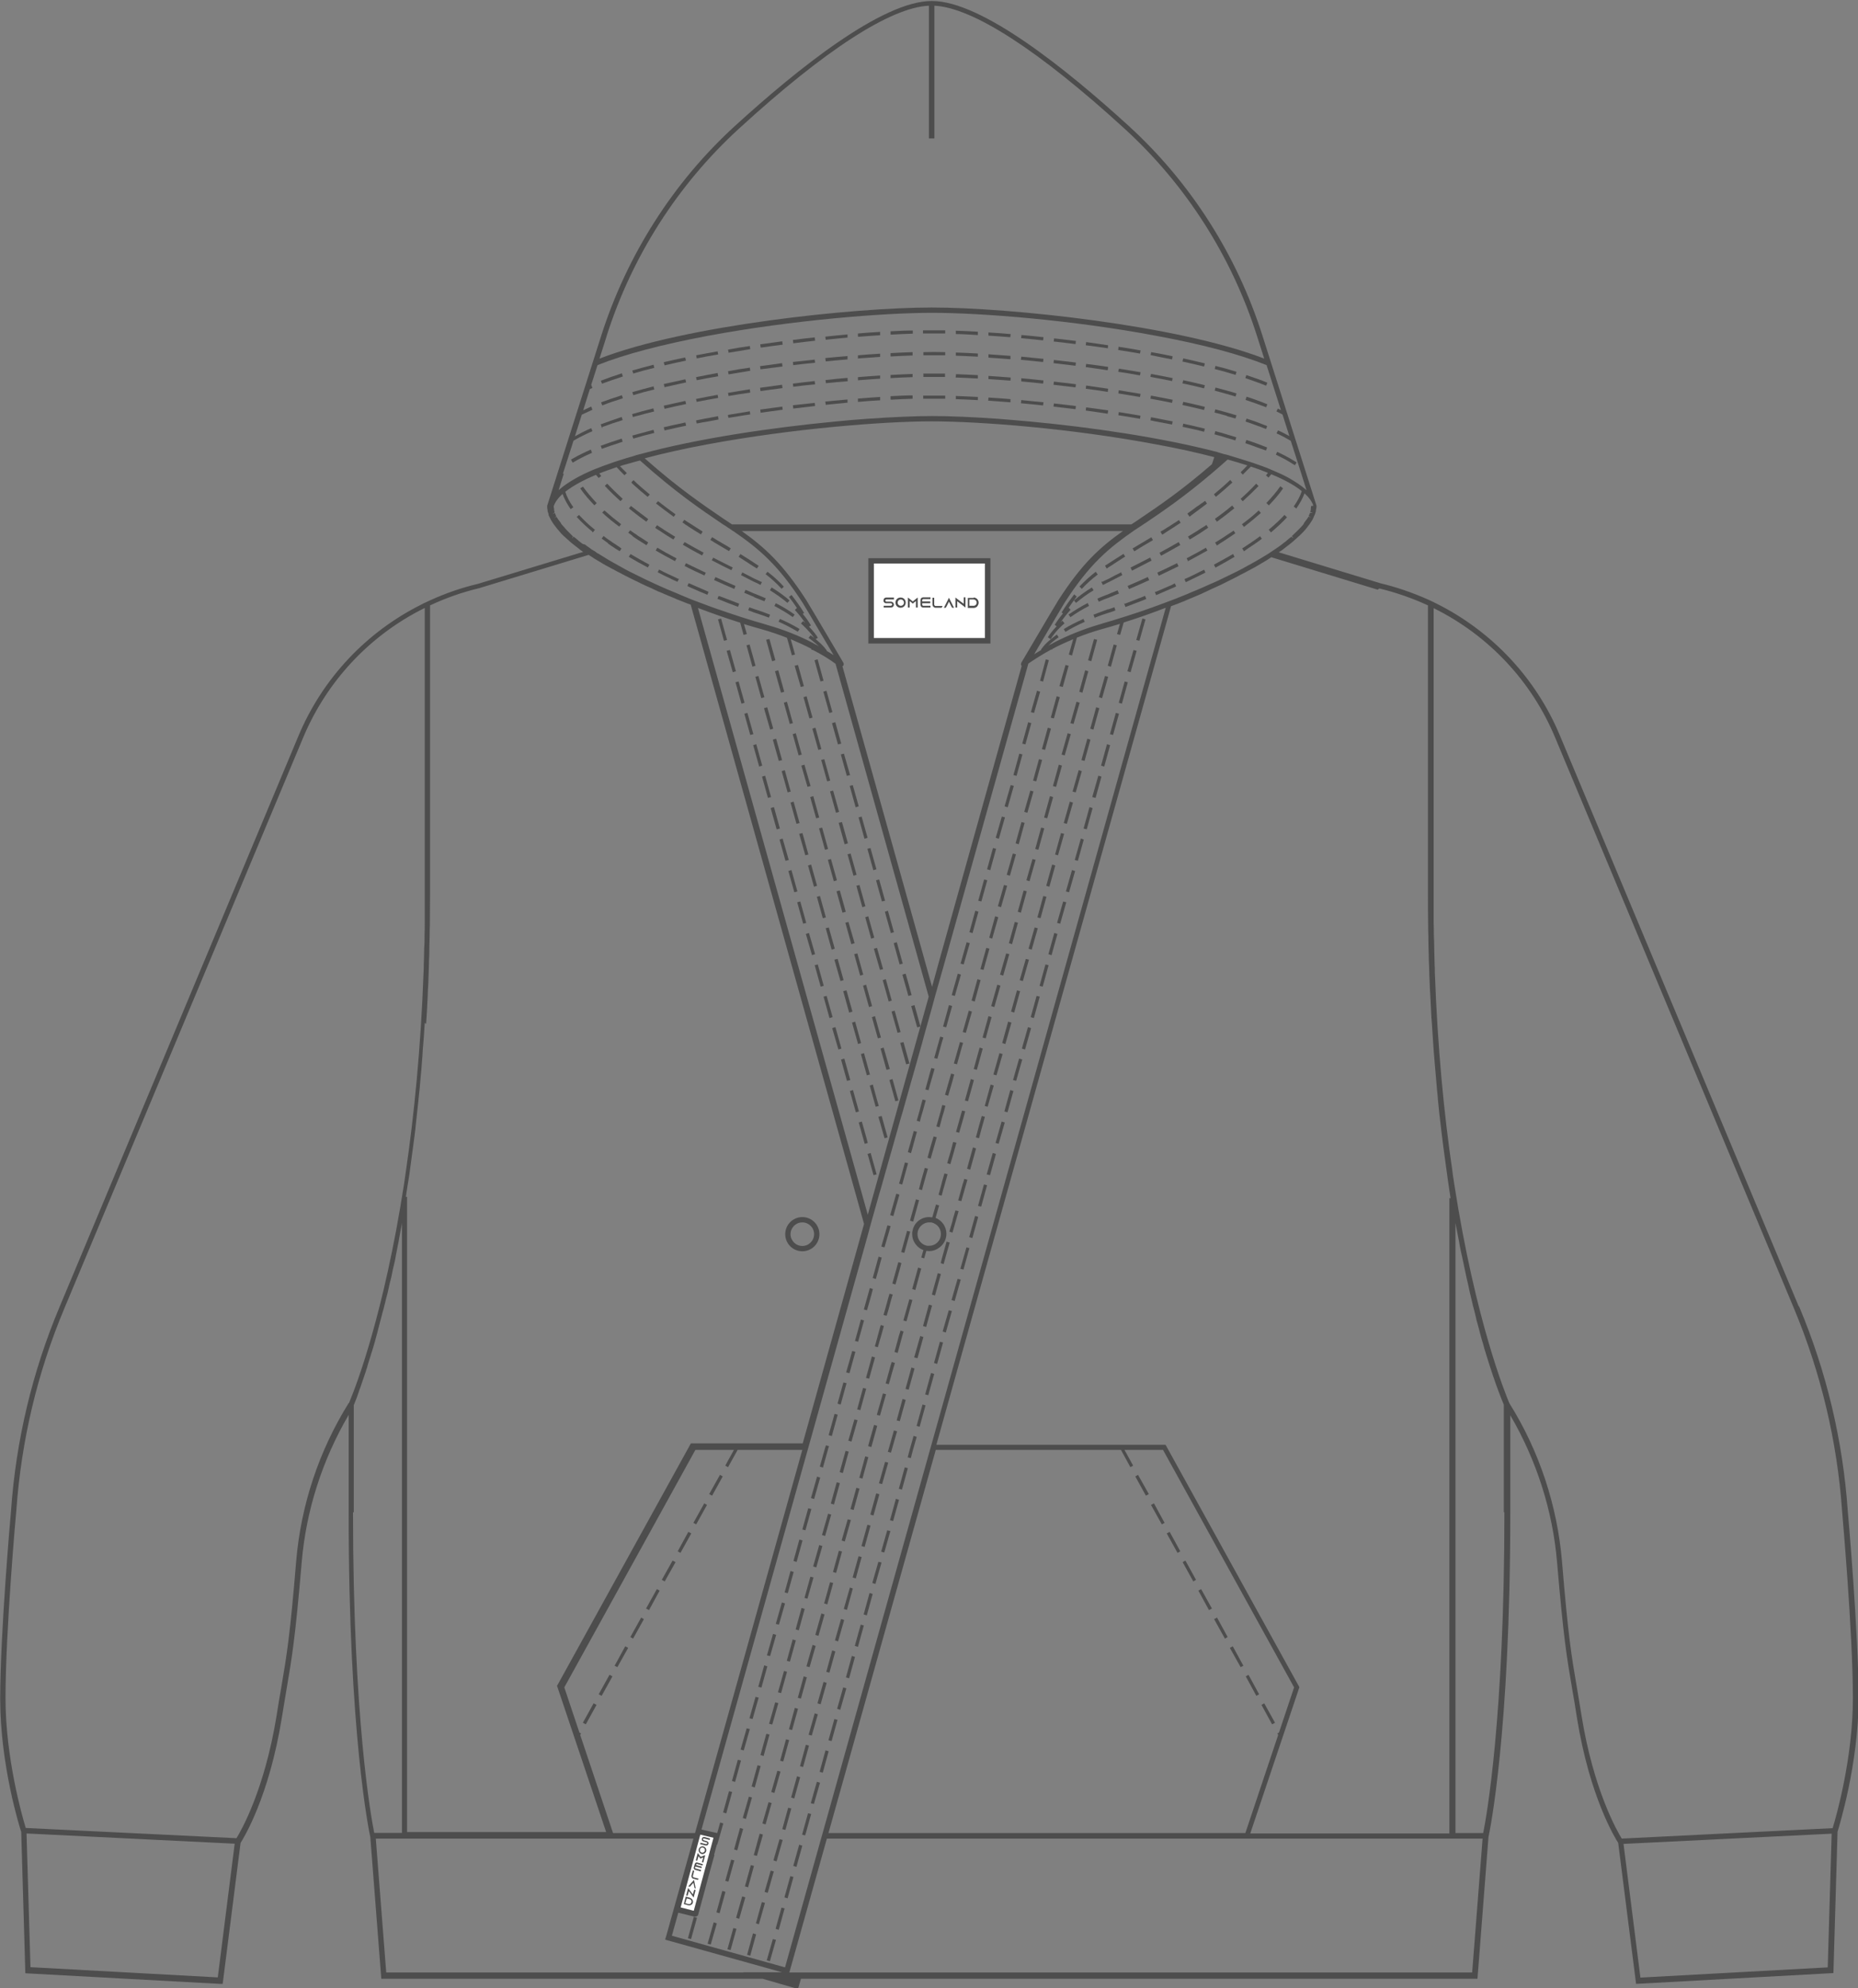 <?xml version="1.0" encoding="UTF-8"?>
<svg id="_レイヤー_2" data-name="レイヤー 2" xmlns="http://www.w3.org/2000/svg" viewBox="0 0 94.53 101.11">
  <rect x="0" y="0" width="94.53" height="101.11" fill="#808080" stroke="none"/>
  <defs>
    <style>
      .cls-1 {
        fill: #fff;
        fill-rule: evenodd;
      }

      .cls-2 {
        fill: #4d4d4d;
      }

      .cls-3 {
        fill: none;
      }
    </style>
  </defs>
  <g id="_レイヤー_1-2" data-name="レイヤー 1">
    <g>
      <g>
        <polygon class="cls-3" points="47.4 21.29 47.4 21.29 47.4 21.29 47.4 21.29 47.4 21.29"/>
        <path class="cls-3" d="m47.28,26.86h10.26s.05-.04.08-.05h-20.42s.05.04.08.05h10.01Z"/>
        <path class="cls-3" d="m61.78,23.69c.16-.14.33-.29.5-.45-.11-.03-.21-.06-.32-.09l-.18.53Z"/>
        <g>
          <polygon class="cls-3" points="35.28 73.6 28.55 85.81 29.38 88.3 31.08 93.37 34.41 93.37 35.46 93.37 40.99 73.6 39.8 73.6 35.28 73.6"/>
          <polygon class="cls-3" points="59.25 73.6 48.31 73.6 47.49 73.6 41.96 93.37 42.76 93.37 47.25 93.37 48.36 93.37 63.45 93.37 65.15 88.3 65.99 85.81 59.25 73.6"/>
        </g>
        <g>
          <path class="cls-3" d="m47.47,62.06s-.09-.02-.14-.03c-.02,0-.04,0-.06,0-.41,0-.74.33-.74.74,0,.34.23.62.55.71.06.02.12.03.19.03.16,0,.31-.05.43-.14.18-.13.31-.35.31-.59,0-.33-.22-.61-.53-.7Z"/>
          <path class="cls-3" d="m40.82,62.03c-.41,0-.74.33-.74.74s.33.74.74.74.74-.33.74-.74-.33-.74-.74-.74Z"/>
        </g>
        <g>
          <polygon class="cls-3" points="1.41 100.18 11.2 100.72 12.1 93.64 1.2 93.11 1.41 100.18"/>
          <polygon class="cls-3" points="83.33 100.72 93.12 100.18 93.33 93.11 82.44 93.64 83.33 100.72"/>
          <polygon class="cls-3" points="63.45 93.37 48.36 93.37 47.25 93.37 42.76 93.37 41.96 93.37 40.03 100.24 39.03 99.96 38.02 99.68 37.02 99.4 35.01 98.84 34.01 98.56 35.46 93.37 34.41 93.37 31.08 93.37 20.62 93.37 18.96 93.37 19.52 100.45 38.31 100.45 40.77 100.45 41.74 100.45 47.25 100.45 75.01 100.45 75.57 93.37 73.91 93.37 63.45 93.37"/>
        </g>
        <path class="cls-3" d="m66.23,23.82l-.45-1.42-.43-1.35-.41-1.31-.41-1.28c-4.19-1.72-12.92-2.69-17.13-2.69s-12.94.98-17.13,2.69l-.41,1.28-.41,1.31-.43,1.35-.45,1.42-.6,1.89s0,0,0,0h0c0,.06,0,.12.02.18,0,.02,0,.03.01.05,0,.05.02.09.04.14,0,.02,0,.03.02.05.02.06.05.12.08.18,0,.01.01.02.02.04.03.05.06.1.09.15.01.02.02.04.04.06.03.05.07.1.11.15,0,.01.02.02.03.04.05.06.11.13.16.19.02.02.03.04.05.05.05.05.09.1.14.14.02.02.04.04.06.06.06.06.13.12.2.18.01,0,.02.02.03.03.07.06.14.12.22.18.03.02.06.05.09.07.06.04.12.09.18.13.03.02.06.04.09.07.08.06.17.12.26.18.02.01.04.03.07.04,0,0,.02.01.03.02.06.04.13.09.2.13.04.03.08.05.13.08.06.04.13.08.19.12.04.02.08.05.12.07.1.06.19.11.29.17.05.03.11.06.16.09.06.03.12.06.17.1.06.03.12.06.18.1.06.03.12.06.18.09.1.06.21.11.32.17.05.03.11.05.16.08.07.04.14.07.21.11.05.02.09.05.14.07.08.04.15.07.23.11,0,0,.01,0,.02,0,.18.09.36.17.55.25.03.02.07.03.1.05.09.04.18.08.27.12.03.01.06.02.08.04.22.1.44.19.66.28.08.03.15.07.23.1.02,0,.04.02.06.03.1.04.2.08.3.12.12.05.24.09.36.14l8.2,29.31.64,2.3-.41,1.47-2.75,9.82-5.53,19.77-1.45,5.19,1,.28,2.01.56,1,.28,1,.28,1,.28,1.92-6.87,5.53-19.77,12.01-42.9c.12-.05.24-.09.36-.14.1-.04.2-.08.3-.12.02,0,.04-.02.06-.03.08-.03.15-.07.23-.1.22-.09.44-.18.66-.28.03-.01.06-.02.08-.04.09-.04.18-.08.27-.12.03-.02.07-.03.1-.05.18-.08.37-.17.55-.25,0,0,.01,0,.02,0,.08-.04.15-.07.23-.11.05-.02.09-.05.14-.07.07-.04.14-.07.21-.11.05-.03.11-.05.16-.08.11-.05.21-.11.32-.17.06-.03.12-.06.18-.09.06-.03.12-.06.18-.1.06-.03.12-.06.17-.1.05-.03.11-.06.16-.09.1-.06.2-.11.29-.17.04-.02.08-.05.12-.07.07-.04.13-.08.19-.12.04-.03.08-.05.13-.08.05-.03.09-.06.14-.09.02-.01.04-.02.06-.04.03-.02.06-.04.1-.06.09-.06.18-.12.26-.18.03-.02.06-.04.09-.07.06-.04.12-.09.18-.13.03-.02.06-.05.09-.07.07-.06.15-.12.22-.18.01,0,.02-.02.03-.03.07-.06.14-.12.2-.18.02-.02.04-.04.06-.06.05-.05.1-.1.14-.14.02-.02.03-.04.05-.05.06-.06.11-.13.16-.19.01-.01.02-.02.03-.04.04-.05.08-.1.11-.15.01-.02.03-.04.04-.06.03-.05.06-.1.09-.15,0-.01.01-.02.02-.04.03-.06.06-.12.08-.18,0-.02.01-.03.02-.05.02-.05.03-.09.04-.14,0-.02,0-.03.01-.05.01-.06.02-.12.02-.18h0s0,0,0,0l-.6-1.89Zm-18.97,39.68c-.07,0-.13-.01-.19-.03-.31-.08-.55-.37-.55-.71,0-.41.33-.74.74-.74.02,0,.04,0,.06,0,.05,0,.1.01.14.03.31.09.53.37.53.7,0,.24-.12.46-.31.59-.12.09-.27.14-.43.14Zm14.52-39.81c-1.82,1.58-3.1,2.39-4.17,3.12-.03.02-.05.04-.08.05-1.31.9-2.3,1.7-3.61,3.72-.04.07-.64,1.08-1.6,2.71-.03.05-.06.11-.1.16l-.06.23-4.29,15.33-.47,1.69-.68-2.44-4.08-14.57-.06-.23c-.03-.05-.06-.11-.1-.16-.96-1.63-1.56-2.64-1.6-2.71-1.31-2.02-2.3-2.82-3.61-3.72-.03-.02-.05-.04-.08-.05-1.16-.8-2.58-1.69-4.67-3.57,4.54-1.25,11.32-1.95,14.88-1.95,0,0,0,0,0,0s0,0,0,0c3.48,0,10.02.66,14.56,1.86.11.03.22.06.32.09-.17.15-.34.3-.5.45Z"/>
        <g>
          <path class="cls-3" d="m52.17,33.69l.06-.23c.03-.05.06-.11.1-.16.96-1.63,1.56-2.64,1.6-2.71,1.31-2.02,2.3-2.82,3.61-3.72h-20.27c1.31.9,2.3,1.7,3.61,3.72.04.07.64,1.08,1.6,2.71.03.05.06.11.1.16l.06.23,4.08,14.57.68,2.44.47-1.69,4.29-15.33Z"/>
          <path class="cls-3" d="m35.31,30.7c-.12-.05-.24-.09-.36-.14-.1-.04-.2-.08-.3-.12-.02,0-.04-.02-.06-.03-.08-.03-.15-.07-.23-.1-.22-.09-.44-.18-.66-.28-.03-.01-.06-.02-.08-.04-.09-.04-.18-.08-.27-.12-.03-.02-.07-.03-.1-.05-.18-.08-.37-.17-.55-.25,0,0-.01,0-.02,0-.08-.04-.15-.07-.23-.11-.05-.02-.09-.05-.14-.07-.07-.04-.14-.07-.21-.11-.05-.03-.11-.05-.16-.08-.11-.05-.21-.11-.32-.17-.06-.03-.12-.06-.18-.09-.06-.03-.12-.06-.18-.1-.06-.03-.12-.06-.17-.1-.05-.03-.11-.06-.16-.09-.1-.06-.2-.11-.29-.17-.04-.02-.08-.05-.12-.07-.07-.04-.13-.08-.19-.12-.04-.03-.08-.05-.13-.08-.07-.04-.13-.09-.2-.13,0,0-.02-.01-.03-.02l-5.65,1.72c-.9.21-1.76.52-2.58.91-.07.03-.15.07-.22.1-2.78,1.38-5.01,3.72-6.23,6.64l-1.76,4.21-10.38,24.82c-1.38,3.29-2.21,6.78-2.46,10.34,0,0-.55,6.1-.55,9.54s1.06,6.74,1.06,6.74l10.89.53s1.41-2.11,2.1-6.34c.45-2.77.61-3.09,1.01-7.89.24-2.83,1.15-5.57,2.65-7.98v5.49c0,11.55,1.11,16.45,1.11,16.45h12.12l-1.7-5.07-.84-2.49,6.74-12.21h5.71l2.75-9.82.41-1.47-.64-2.3-8.2-29.31Zm6.25,32.06c0,.41-.33.74-.74.74s-.74-.33-.74-.74.33-.74.74-.74.74.33.74.74Z"/>
          <path class="cls-3" d="m91.39,66.48l-10.38-24.82-1.76-4.21c-1.22-2.92-3.45-5.26-6.23-6.64-.07-.04-.15-.07-.22-.1-.82-.39-1.68-.7-2.58-.91l-5.47-1.66s-.09.06-.14.09c-.04.03-.08.05-.13.08-.06.04-.13.08-.19.12-.04.02-.08.05-.12.07-.1.06-.19.11-.29.17-.05.03-.11.06-.16.09-.06.03-.12.06-.17.1-.06.03-.12.06-.18.1-.06.03-.12.06-.18.09-.1.06-.21.11-.32.17-.05.03-.11.05-.16.08-.07.04-.14.07-.21.11-.05.02-.09.05-.14.07-.08.04-.15.07-.23.11,0,0-.01,0-.02,0-.18.09-.36.17-.55.25-.03.02-.07.03-.1.05-.09.04-.18.08-.27.12-.03.01-.06.02-.08.04-.22.1-.44.19-.66.28-.08.03-.15.07-.23.1-.02,0-.04.02-.06.03-.1.04-.2.08-.3.12-.12.05-.24.09-.36.14l-12.01,42.9h11.76l6.74,12.21-.84,2.49-1.7,5.07h12.12s1.11-4.91,1.11-16.45v-5.49c1.51,2.41,2.42,5.15,2.65,7.98.4,4.8.56,5.12,1.01,7.89.69,4.24,2.1,6.34,2.1,6.34l10.89-.53s1.06-3.3,1.06-6.74-.55-9.54-.55-9.54c-.25-3.56-1.08-7.05-2.46-10.34Z"/>
          <path class="cls-3" d="m47.4,21.29c-3.56,0-10.34.7-14.88,1.95,2.1,1.88,3.51,2.77,4.67,3.57h20.42c1.07-.73,2.35-1.54,4.17-3.12l.18-.53c-4.54-1.2-11.08-1.86-14.56-1.86h0Z"/>
          <path class="cls-3" d="m64.53,18.47l-.45-1.41c-1.29-4.07-3.62-7.74-6.78-10.62C54.01,3.43,49.85.14,47.4.14s-6.61,3.29-9.91,6.3c-3.15,2.88-5.49,6.55-6.78,10.62l-.45,1.41c4.19-1.72,12.92-2.69,17.13-2.69s12.94.98,17.13,2.69Z"/>
        </g>
        <g>
          <path class="cls-1" d="m44.31,28.52v4.07h5.93v-4.07h-5.93Z"/>
          <g>
            <path class="cls-2" d="m45.48,30.49h-.39s-.05.02-.05.05h0s.02.06.05.06h.23c.06,0,.09.02.12.05,0,0,0,0,0,0,.02.03.04.06.04.1,0,.09-.07.15-.16.15h-.36v-.09h.36s.07-.02.07-.06-.03-.07-.07-.07h-.23c-.06,0-.07-.01-.1-.04,0,0-.01-.01-.02-.02-.02-.02-.02-.06-.02-.09h0c0-.08.06-.14.14-.14h.39"/>
            <path class="cls-2" d="m46.08,30.65c0,.14-.11.26-.26.26s-.26-.11-.26-.26.11-.26.26-.26.26.11.26.26Zm-.09,0c0-.09-.07-.16-.16-.16s-.16.07-.16.16.07.16.16.16.16-.07.16-.16Z"/>
            <path class="cls-2" d="m46.69,30.39v.51h-.09v-.33l-.09.07-.07.06-.07-.06-.09-.07v.33h-.09v-.51l.09.07.16.13.16-.13.09-.07Z"/>
            <path class="cls-2" d="m46.92,30.53v.06h.41v.09h-.41v.08s.02.05.05.05h.37v.09h-.37c-.08,0-.14-.06-.14-.14v-.24c0-.08.06-.14.14-.14h.37v.09h-.37s-.05.02-.05.05Z"/>
            <path class="cls-2" d="m47.96,30.82l-.05.09h-.31s-.05,0-.07-.02c-.03-.02-.06-.04-.07-.07-.01-.02-.02-.05-.02-.07v-.35h.09v.36s.03.06.06.06h.36Z"/>
            <path class="cls-2" d="m48.54,30.91h-.1l-.05-.09-.11-.22-.11.22-.05.09h-.1l.05-.09.21-.42.21.42.05.09Z"/>
            <path class="cls-2" d="m49.12,30.39v.51l-.09-.07-.33-.25v.32h-.09v-.51l.09.07.33.25v-.33h.09Z"/>
            <path class="cls-2" d="m49.53,30.39c.14,0,.26.11.26.26,0,.06-.02.12-.06.17,0,0,0,.01-.01.02-.05.05-.11.08-.18.08h-.3v-.51h.3Zm-.21.42h.21c.09,0,.16-.07.16-.16s-.07-.16-.16-.16h-.21v.33Z"/>
          </g>
        </g>
        <g>
          <path class="cls-1" d="m35.52,93.14c-.36,1.32-.72,2.65-1.07,3.97l.33.07c.2.05.39.1.59.15l.02-.02c.36-1.32.71-2.63,1.07-3.95-.31-.08-.62-.15-.93-.23Z"/>
          <g>
            <path class="cls-2" d="m36.1,93.58l-.29-.08s-.04,0-.04.03h0s0,.05.02.06l.17.05s.06.03.08.06c0,0,0,0,0,0,.01.03.02.05,0,.08-.02.07-.08.1-.15.08l-.27-.07.02-.07.27.07s.06,0,.07-.03-.01-.05-.04-.06l-.17-.05s-.05-.03-.06-.05c0,0,0-.01,0-.02,0-.02,0-.05,0-.07h0c.02-.06.07-.09.13-.08l.29.08"/>
            <path class="cls-2" d="m35.93,94.15c-.03.1-.14.17-.24.14s-.17-.14-.14-.24.14-.17.24-.14.17.14.14.24Zm-.07-.02c.02-.07-.02-.14-.09-.16s-.14.02-.16.09.02.14.09.16.14-.02.16-.09Z"/>
            <path class="cls-2" d="m35.88,94.35l-.1.38-.07-.02.07-.24-.08.03-.07.03-.04-.06-.05-.07-.07.24-.07-.02.1-.38.05.07.1.13.15-.06.08-.03Z"/>
            <path class="cls-2" d="m35.42,94.81v.05s.29.08.29.08l-.02.07-.31-.08-.02.06s0,.04.03.04l.28.08-.02.07-.28-.08c-.06-.02-.09-.07-.07-.13l.05-.17c.02-.06.07-.09.13-.07l.28.08-.02.07-.28-.08s-.04,0-.04.03Z"/>
            <path class="cls-2" d="m35.55,95.55l-.05.06-.23-.06s-.04-.01-.05-.03c-.02-.02-.03-.04-.04-.07,0-.02,0-.04,0-.06l.07-.26.07.02-.07.27s.01.05.03.06l.27.07Z"/>
            <path class="cls-2" d="m35.42,96.05l-.08-.02-.02-.08-.04-.19-.13.14-.05.06-.08-.02.05-.06.24-.27.07.36.02.08Z"/>
            <path class="cls-2" d="m35.39,96.13l-.1.38-.05-.07-.19-.26-.07.24-.07-.02.1-.38.05.07.19.26.07-.24.07.02Z"/>
            <path class="cls-2" d="m35.11,96.53c.1.03.17.14.14.24-.01.05-.04.08-.08.11,0,0,0,0-.01,0-.04.03-.1.03-.15.02l-.22-.06.1-.38.22.06Zm-.24.27l.15.04c.07.02.14-.02.16-.09s-.02-.14-.09-.16l-.15-.04-.07.24Z"/>
          </g>
        </g>
      </g>
      <g>
        <polygon class="cls-2" points="31.27 84.72 31.41 84.79 31.96 83.81 31.81 83.73 31.27 84.72"/>
        <polygon class="cls-2" points="35.28 77.45 35.42 77.53 35.97 76.54 35.83 76.46 35.28 77.45"/>
        <polygon class="cls-2" points="32.07 83.26 32.21 83.34 32.76 82.35 32.62 82.27 32.07 83.26"/>
        <polygon class="cls-2" points="33.67 80.35 33.82 80.43 34.37 79.45 34.22 79.37 33.67 80.35"/>
        <polygon class="cls-2" points="34.48 78.9 34.62 78.98 35.17 77.99 35.02 77.91 34.48 78.9"/>
        <polygon class="cls-2" points="30.46 86.17 30.61 86.25 31.16 85.26 31.01 85.18 30.46 86.17"/>
        <polygon class="cls-2" points="32.87 81.81 33.02 81.89 33.56 80.9 33.42 80.82 32.87 81.81"/>
        <rect class="cls-2" x="29.44" y="87.08" width="1.13" height=".17" transform="translate(-60.8 71.26) rotate(-61.07)"/>
        <polygon class="cls-2" points="36.08 75.99 36.23 76.07 36.77 75.09 36.63 75.01 36.08 75.99"/>
        <path class="cls-2" d="m91.51,66.43l-12.15-29.03c-1.22-2.92-3.46-5.3-6.29-6.71-.05-.02-.09-.04-.14-.07l-.28-.13h0c-.79-.35-1.6-.63-2.4-.82l-5.19-1.58c.06-.04.12-.08.18-.12l.09-.07c.06-.05.12-.09.18-.14l.09-.07c.08-.06.15-.12.22-.18,0,0,.03-.03.03-.03.07-.06.14-.12.2-.18l.07-.06c.05-.05.1-.1.15-.15,0,0,0,0,0,0,0,0,0,0,.01-.01l.04-.04c.06-.07.12-.13.17-.2,0,0,.03-.04.03-.04.04-.05.08-.11.12-.16l.04-.06c.04-.05.07-.11.1-.16,0,0,.02-.04.02-.04.03-.07.06-.13.09-.2,0,0,0,0,0,0,0,0,0,0,0,0l.02-.05c.02-.05.03-.1.04-.15,0,0,0,0,0,0,0,0,0,0,0,0v-.04c.02-.06.03-.12.03-.18,0,0,0,0,0,0,0,0,0,0,0,0,0-.01,0-.02,0-.04,0,0,0,0,0,0l-2.75-8.65c-1.3-4.1-3.66-7.8-6.82-10.68-3.17-2.89-7.47-6.34-10-6.34s-6.83,3.45-10,6.34c-3.16,2.88-5.51,6.58-6.82,10.68l-2.75,8.65s0,0,0,0c0,.01,0,.02,0,.04,0,0,0,0,0,0,0,0,0,0,0,0,0,.06,0,.12.02.18v.06s.04.1.05.15c0,0,0,0,0,0,0,0,0,0,0,0,0,0,0,0,0,.01v.04c.04.07.06.13.1.2,0,0,.02.04.02.04.03.05.06.11.1.16l.04.06c.04.05.08.11.12.16,0,0,.03.04.03.04.05.06.11.13.17.2,0,0,0,0,0,0,0,0,0,0,0,0l.05.06s.09.1.15.15h0s0,0,0,0h0l.07.06c.06.06.13.12.2.18,0,0,.03.03.03.03.07.06.14.12.22.18,0,0,0,0,0,0l.09.07c.05.04.11.08.18.14,0,0,0,0,0,0h0s.01.01.02.02l.07.05s.07.05.1.07l-5.37,1.63c-.81.19-1.62.47-2.41.83h0s-.28.13-.28.13c-.05.02-.09.04-.14.07-2.84,1.41-5.07,3.79-6.29,6.71l-12.15,29.03c-1.39,3.31-2.22,6.8-2.47,10.38-.01.12-.55,6.16-.55,9.55s1,6.57,1.07,6.77l.21,7.19,9.91.54h.13s.91-7.17.91-7.17c.16-.25,1.45-2.34,2.1-6.37.09-.54.16-.99.23-1.39.29-1.7.45-2.64.78-6.51.22-2.63,1.05-5.21,2.39-7.5v5c-.01,11.23,1.05,16.25,1.1,16.47l.56,7.21h19.4l1.8.52.15-.52h34.42l.56-7.21c.05-.22,1.11-5.24,1.11-16.47v-4.98c1.33,2.28,2.16,4.85,2.38,7.48.33,3.87.49,4.81.78,6.51.07.4.15.85.23,1.39.65,4.03,1.94,6.12,2.1,6.37l.91,7.17,10.04-.55.21-7.19c.06-.2,1.07-3.43,1.07-6.77s-.54-9.44-.55-9.55c-.25-3.58-1.08-7.07-2.47-10.38Zm-21.33-36.5c.83.2,1.67.49,2.47.86v14.71c0,.53,0,1.05.01,1.56,0,.17,0,.34.01.52,0,.33.01.67.02,1,0,.2.01.39.02.58,0,.3.02.59.03.88,0,.2.02.4.03.6.01.27.03.55.04.81.01.2.02.4.04.6.02.26.03.51.05.77.01.2.03.39.04.59.02.25.04.49.06.73.02.19.03.38.05.57.02.24.04.47.06.71.02.18.04.36.05.54.02.23.05.46.07.69.02.17.04.34.06.51.03.23.05.45.08.67.02.16.04.32.06.48.03.22.06.44.09.66.02.15.04.29.06.44.03.22.06.43.09.65.02.14.04.27.06.41.02.16.05.32.07.47h-.06v32.31h-10.13l2.48-7.38.02-.06-6.81-12.33h-11.66l11.94-42.65c.1-.04.2-.07.3-.11l.3-.12s0,0,0,0l.06-.02h0s0,0,0,0c.04-.02.09-.04.13-.06.26-.11.51-.21.76-.32,0,0,0,0,0,0l.08-.04s0,0,0,0c0,0,0,0,0,0l.26-.12s0,0,0,0l.1-.05c.18-.08.36-.16.55-.25,0,0,0,0,0,0,0,0,.02,0,.02-.01,0,0,0,0,0,0l.22-.11s0,0,0,0l.14-.07s0,0,0,0l.2-.1s0,0,0,0l.16-.08c.11-.06.21-.11.32-.17l.18-.09s0,0,0,0l.16-.09s0,0,.01,0l.18-.1s0,0,0,0l.15-.08c.1-.06.2-.12.29-.17l.12-.07s0,0,0,0l.2-.12s0,0,0,0l.12-.08s.06-.04.09-.06l5.41,1.65Zm-12.97,43.81h1.96l6.67,12.08-.77,2.3-.08.04.04.08-1.67,4.99h-21.21l5.46-19.49h9.42l.48.88.14-.08-.44-.8Zm9.49-48s0,.09-.01.13c0,0,0,.05,0,.05,0,.04-.02.08-.03.12h.01s.12.04.12.04h-.14s0,0,0,0c-.02.06-.04.11-.07.17h0s.12.06.12.06l-.13-.03h0s-.05.09-.09.14l-.04.05s-.07.1-.11.15c0,0,0,.02,0,.03,0,0,0,0,0,.01h-.01c-.05.06-.1.12-.16.18h0s-.05.05-.05.05c-.04.05-.09.09-.14.14l-.06.06c-.06.06-.13.12-.19.18h.01s.08.1.08.1l-.11-.07h0c-.07.05-.14.11-.21.17h0s-.08.07-.08.07c-.06.04-.12.09-.17.13h0s-.09.07-.09.07c-.08.06-.17.12-.26.18l-.09.06s0,0,0,0c-.05.03-.1.07-.15.1-.01,0-.03.02-.04.03l-.11.07-.33.2c-.1.06-.19.11-.29.17l-.67.37h0s0,0,0,0c-.1.05-.21.11-.31.16l-.76.37c-.18.09-.36.17-.55.25l-.45.2c-.18.08-.37.16-.55.23-.11.05-.22.1-.33.14l-.37.15s-.07.03-.1.04c-.05.02-.11.04-.16.06-.05.02-.11.04-.16.06-.32.12-.64.24-.95.35-.02,0-.04.01-.06.02-.38.14-.76.26-1.13.38-.06.02-.13.04-.19.06-.34.11-.67.21-.99.3-.02,0-.04.01-.06.02-.04.01-.08.03-.13.04-.86.25-1.6.56-2.24.88-.07.04-.14.07-.2.11-.07.03-.13.07-.19.1.01-.01.03-.03.05-.04.12-.12.28-.25.48-.39h0s-.09-.14-.09-.14h0c-.12.09-.22.17-.31.24h-.01c.12-.2.33-.48.71-.81h0s-.11-.13-.11-.13h0s-.07.07-.1.1c.16-.23.33-.45.52-.66h0s-.1-.1-.1-.1c.14-.2.27-.39.41-.57h0s-.13-.11-.13-.11h0c-.21.28-.43.58-.64.92h0s.07.05.07.05c-.15.18-.29.37-.42.58h0s.1.07.1.07c-.22.23-.36.42-.45.56h0s.15.1.15.1c-.24.2-.39.37-.47.49,0,.01-.02.03-.03.04h0s.01.02.01.02c-.13.07-.24.15-.36.22.03-.04.05-.08.07-.12,1.17-1.98,1.46-2.48,1.49-2.52,1.28-1.98,2.25-2.77,3.53-3.66.03-.02.05-.04.08-.05.04-.03.08-.06.13-.09.03-.02.05-.03.08-.05.04-.03.08-.05.12-.08.03-.02.06-.04.09-.06.03-.02.05-.04.08-.05.9-.61,1.96-1.33,3.34-2.5.07-.06.14-.12.21-.18.07-.06.14-.12.21-.18.14-.12.28-.25.42-.37.35.1.69.2,1,.3-.11.12-.23.24-.34.35h0s.11.12.11.12h0c.14-.14.27-.28.41-.41.31.1.61.21.87.32-.03.04-.07.08-.1.13h0s.13.11.13.11h0c.05-.06.09-.12.14-.17.67.28,1.19.56,1.55.86-.08.25-.22.51-.41.78h0s.14.11.14.11v-.02c.18-.26.32-.51.41-.76.23.21.38.42.45.63,0,0,0,0,0,0Zm-14.74,8.13s.01,0,.02,0l-4.16,14.87-.4,1.45-.61-2.19-3.95-14.12s.01,0,.02,0c.05-.04.06-.12.03-.17-.06-.1-.11-.19-.17-.29-1.11-1.88-1.67-2.83-1.72-2.9-1.2-1.86-2.13-2.69-3.28-3.51h19.39c-1.16.82-2.08,1.65-3.28,3.51-.05.07-.61,1.02-1.72,2.9-.06.09-.11.19-.17.29-.03.06-.02.13.03.17Zm-13.96-1.61l-.15-.52c.3.09.6.18.89.26.46.13.9.28,1.3.44l.25.89h0s.16-.04.16-.04l-.22-.78c.38.16.73.32,1.05.49v.04s.01.01.01.01h.05c.46.23.86.48,1.17.71l4.13,14.75.61,2.18-3.1,11.09-.57-2.04-8.07-28.82c.73.28,1.45.53,2.15.75l.17.62h0s.16-.04.16-.04Zm-.76-5.59c-.14-.09-.27-.19-.42-.28-1.04-.71-2.29-1.55-4.02-3.08.94-.25,2-.49,3.19-.71,4.3-.8,8.93-1.17,11.41-1.17s7.11.36,11.41,1.17c1.1.2,2.09.42,2.97.65l-.12.36c-1.55,1.34-2.7,2.12-3.68,2.78-.14.1-.28.19-.42.28h-20.34Zm-6.38-9.57c1.29-4.06,3.62-7.71,6.74-10.56C41.97,2.54,45.31.38,47.26.29v6.75h.28V.29c1.95.1,5.29,2.25,9.68,6.26,3.12,2.85,5.45,6.5,6.74,10.56l.36,1.13c-4.38-1.7-12.95-2.6-16.91-2.6s-12.53.9-16.91,2.6l.36-1.13Zm-2.22,6.99l.25-.78.29-.9c.19-.11.4-.22.63-.33.11-.05.21-.1.33-.15h0s-.03-.08-.03-.08l-.03-.07h-.01c-.3.13-.57.27-.82.41l.35-1.1c.17-.08.34-.16.54-.25h0s-.06-.16-.06-.16h-.01c-.14.07-.27.13-.4.19l.34-1.08s.08-.04.13-.06h0s-.06-.16-.06-.16h0s.32-1,.32-1c1.34-.54,3.23-1.04,5.61-1.49,4.3-.8,8.93-1.17,11.41-1.17s7.11.36,11.41,1.17c2.38.44,4.27.95,5.61,1.49l.73,2.29c-.05-.03-.1-.05-.16-.08h0s-.07.15-.07.15h.01c.11.05.2.1.3.15l.35,1.1c-.18-.1-.37-.2-.58-.29h0s-.06.12-.06.12l-.02.03h.01s.05.03.08.04c.24.11.45.23.64.34l.29.9.25.78.26.83s-.05-.04-.07-.06c-.21-.18-.47-.35-.76-.52-.05-.03-.09-.05-.14-.08-.22-.12-.47-.23-.73-.34-.06-.02-.11-.05-.16-.07-.26-.11-.55-.21-.84-.31-.06-.02-.12-.04-.18-.06-.31-.1-.64-.2-.97-.3-.05-.02-.1-.03-.16-.05-.05-.01-.11-.03-.16-.04-.04,0-.07-.02-.11-.03-.04-.01-.09-.02-.13-.04-.04-.01-.09-.02-.13-.04-2.84-.74-6.41-1.26-9.51-1.55-.57-.05-1.12-.1-1.65-.14-1.28-.09-2.42-.14-3.32-.14s-2.04.05-3.32.14c-.53.04-1.08.08-1.65.14-3.24.31-6.99.86-9.88,1.65-.05.01-.11.03-.16.04-.05.01-.1.03-.16.05-.04.01-.09.03-.13.04-.05.01-.09.03-.14.04-.05.01-.09.03-.14.04-.2.06-.39.12-.57.18-.06.02-.11.04-.17.06-.3.1-.58.21-.84.31-.06.02-.11.05-.17.07-.26.11-.51.23-.73.35-.05.03-.09.05-.14.08-.3.17-.55.34-.76.52-.02.02-.05.04-.07.06l.26-.83Zm1,3.57c-.06-.04-.12-.09-.17-.13l-.08-.07c-.07-.06-.14-.12-.21-.17h0s-.08.11-.08.11l.05-.12h0c-.07-.07-.13-.13-.19-.19h0s-.06-.06-.06-.06c-.04-.04-.08-.08-.13-.14,0,0-.01-.01-.02-.02l-.03-.04c-.06-.06-.11-.12-.16-.18h-.01s0,0,0,0c0,0,0-.02,0-.03-.04-.05-.07-.1-.11-.15t0,0s0,0,0,0l-.04-.05s-.06-.1-.09-.14h0s-.11.07-.11.07l.1-.09h0c-.03-.06-.05-.12-.07-.17h0s-.12.05-.12.05c0,0,0,0,0,0l.11-.08h0s-.03-.09-.03-.13v-.05s-.02-.09-.02-.13c0,0,0,0,0,0,.07-.21.22-.42.45-.63.09.25.23.51.41.77h.01s.13-.09.13-.09h0c-.19-.27-.33-.53-.41-.79.37-.29.89-.58,1.56-.86.05.05.09.11.14.16h0s.13-.1.13-.1h0s-.07-.09-.1-.13c.27-.11.57-.21.88-.32.13.14.27.28.4.41h0s.12-.11.12-.11h0c-.12-.12-.23-.23-.35-.35.12-.04.24-.08.37-.11.05-.01.09-.03.14-.04.05-.01.09-.03.14-.04.12-.03.24-.07.37-.1,1.81,1.62,3.1,2.49,4.18,3.22.03.02.05.04.08.05.03.02.05.04.08.05.04.03.08.06.13.09.03.02.05.04.08.05.04.03.08.06.13.09.03.02.05.04.08.05,1.29.89,2.25,1.68,3.53,3.66.03.04.32.54,1.49,2.52.02.04.05.08.07.12-.11-.07-.23-.15-.36-.22h.01s0-.02,0-.02c0-.01-.02-.03-.03-.04-.12-.17-.37-.43-.79-.73h0s-.1.13-.1.13h0c.2.15.35.28.48.39.01.01.03.03.05.04-.06-.03-.13-.07-.19-.1-.07-.04-.13-.07-.2-.11-.63-.32-1.38-.63-2.23-.87-.04-.01-.08-.03-.13-.04-.02,0-.04-.01-.06-.02-.32-.09-.66-.19-1-.3-.06-.02-.12-.04-.19-.06-.37-.12-.75-.25-1.13-.38-.02,0-.04-.02-.06-.02-.32-.11-.63-.23-.95-.35-.05-.02-.11-.04-.16-.06-.05-.02-.11-.04-.16-.06-.03-.01-.07-.03-.1-.04l-.36-.15c-.11-.05-.22-.09-.33-.14-.19-.08-.37-.15-.55-.23l-.45-.2c-.18-.08-.37-.17-.56-.26h0s-.73-.36-.73-.36h0s0,0,0,0c-.11-.05-.21-.11-.31-.16l-.68-.38c-.1-.06-.2-.11-.29-.17l-.42-.26h-.02s-.09-.07-.13-.1c-.02-.01-.04-.03-.07-.04h0s-.08-.05-.08-.05h-.01c-.09-.07-.17-.13-.26-.19h0s-.09-.07-.09-.07Zm-7.96,24.41c.01-.21.03-.41.04-.62.01-.26.03-.53.04-.79,0-.21.02-.41.03-.62.01-.29.02-.58.03-.87,0-.2.01-.39.02-.59,0-.33.01-.66.02-1,0-.17,0-.34.01-.52,0-.51.01-1.03.01-1.56v-14.71c.81-.38,1.64-.67,2.48-.87l5.59-1.7c.06.04.11.08.17.11,0,0,0,0,0,0l.12.08s0,0,0,0l.2.12s0,0,0,0l.12.07c.1.06.19.12.29.17l.15.08s0,0,0,0l.18.1s0,0,.01,0l.16.09s0,0,0,0l.18.09s0,0,0,0c.1.06.21.11.32.17l.16.08s0,0,0,0l.2.1s0,0,0,0l.14.07s0,0,.01,0l.24.12s0,0,0,0h0s0,0,0,0c.18.09.36.17.55.25l.1.05s0,0,0,0l.26.12s0,0,0,0l.08.03h0c.25.11.51.22.76.32.04.02.09.04.13.06l.06.02s0,0,0,0l.3.12c.1.04.2.08.3.11l8.25,29.46.57,2.04-.34,1.22-2.78,9.94h-5.69l-6.78,12.28-.03.05,2.5,7.44h-10.13v-32.31h-.06c.02-.13.04-.27.06-.41.03-.16.05-.33.08-.49.03-.18.06-.37.08-.56.02-.17.05-.34.07-.52.03-.19.05-.39.08-.59.02-.18.05-.35.07-.53.03-.2.05-.41.07-.62.02-.18.04-.37.06-.55.02-.21.05-.43.07-.65.02-.19.04-.38.06-.58.02-.22.04-.45.06-.68.02-.2.04-.39.05-.59.02-.23.04-.47.05-.71.02-.2.03-.4.05-.61.02-.24.03-.5.05-.75Zm13.61,45.11l-.66-.17,1-3.7.67.16-1,3.7Zm.14-4.2l-.03.11-.04.14h-4.17l-1.67-4.99.04-.08-.08-.04-.77-2.3,6.67-12.08h1.96l-.44.8.14.08.49-.88h3.29l-5.39,19.24h0Zm-24.35,7.59l-9.53-.52-.2-6.8,10.59.52-.86,6.8Zm6.66-29.22s0,0,0,.01c-1.51,2.42-2.43,5.19-2.67,8.03-.32,3.86-.48,4.79-.77,6.49-.07.41-.15.85-.23,1.39-.61,3.75-1.8,5.84-2.04,6.22l-10.72-.52c-.17-.55-1.03-3.54-1.03-6.61,0-3.4.54-9.47.55-9.53h0c.25-3.55,1.07-7.02,2.45-10.3l12.15-29.03c1.2-2.86,3.38-5.19,6.16-6.57,0,0,.01,0,.02,0v14.58c0,.48,0,.95,0,1.41,0,.2,0,.4-.01.6,0,.24,0,.48-.02.72,0,.27-.01.54-.02.81,0,.13,0,.25-.01.38-.14,3.89-.48,7.27-.9,10.14-.02.14-.04.28-.06.42-.01.09-.03.18-.04.27-1.02,6.57-2.44,10.25-2.74,10.96-.03.08-.05.13-.05.13Zm.26,5.57v-5.46s.02-.05.04-.09c0,0,0,0,0-.01.01-.03.03-.07.05-.12,0,0,0-.02.01-.03.02-.05.04-.09.06-.15,0-.02.02-.04.02-.06.02-.05.04-.11.06-.17.01-.03.02-.06.03-.09.02-.06.04-.12.07-.19.01-.04.03-.08.04-.12.02-.07.05-.14.07-.21.02-.04.03-.09.05-.14.03-.08.05-.15.08-.24.02-.05.04-.11.05-.16.03-.08.06-.17.08-.26.02-.06.04-.13.06-.2.03-.09.06-.18.09-.28.02-.07.04-.15.07-.22.03-.1.06-.2.09-.3.02-.08.05-.16.07-.25.03-.11.06-.21.09-.33.02-.09.05-.18.07-.27.03-.11.06-.23.09-.35.03-.1.05-.2.08-.3.03-.12.06-.25.1-.37.03-.11.05-.21.08-.32.03-.13.06-.26.1-.39.03-.11.05-.23.08-.35.03-.14.06-.28.1-.42.03-.12.06-.25.08-.37.03-.15.06-.29.1-.44.03-.13.06-.26.08-.4.03-.15.06-.31.09-.47.03-.14.06-.28.08-.42.03-.16.06-.33.09-.49.02-.1.04-.19.05-.29v31.03h-1.41c-.16-.78-1.08-5.84-1.08-16.31Zm19.83,23.4h-18.18l-.53-6.81h16.16l-1.4,5.01-.04.13,5.95,1.66h-1.96Zm-3.65-1.86l.33-1.18.82.2h.08s.1-.06.1-.06l.37-1.36.03-.12h0s.14-.52.14-.52h0s.3-1.08.3-1.08h-.02s.14-.52.14-.52h.02s.09-.31.09-.31l.04-.14.04-.14.14-.49-.16-.05-.15.54h0s-.8-.18-.8-.18l5.4-19.3.04-.14.04-.14,2.64-9.43.34-1.22.07-.26.07-.26.43-1.53.09-.3.46-1.63.09-.31.46-1.63.09-.3.46-1.63.09-.31.46-1.63.08-.3.43-1.53.07-.26.07-.26.4-1.41,4.35-15.52c.32-.22.71-.47,1.17-.72h.05s.01-.03.01-.03c.32-.17.67-.33,1.05-.49l-.22.78.16.05.25-.91c.4-.16.83-.31,1.3-.44.29-.08.59-.17.89-.26l-.15.52.16.04.18-.63c.7-.22,1.42-.47,2.14-.75l-11.91,42.53-.04.14-.04.14-5.46,19.49-.04.14-.04.14-1.84,6.57-5.76-1.61Zm40.71,1.86h-34.73l1.91-6.81h33.36l-.53,6.81Zm1.65-23.4c0,10.48-.92,15.53-1.08,16.31h-1.41v-31.03c.01.07.03.14.04.21.04.21.08.42.12.62.02.09.04.19.05.28.04.21.08.42.13.62.02.08.03.16.05.23.04.21.09.42.13.62.01.06.03.12.04.19.05.21.1.42.14.62.01.05.02.09.03.14.05.22.1.42.15.63,0,.03.01.06.02.08.06.22.11.43.16.64,0,0,0,.02,0,.02.05.18.09.34.14.51.01.04.02.08.03.12.03.13.07.25.1.37.01.03.02.07.03.1.04.12.07.24.1.35,0,.02.01.05.02.07.04.12.07.24.11.36,0,.01,0,.02.01.03.45,1.46.79,2.27.86,2.43v5.46Zm16.45,23.14l-9.53.52-.86-6.8,10.59-.52-.2,6.8Zm.24-7.08s0,0,0,0l-5.07.25-5.65.28c-.24-.39-1.43-2.47-2.04-6.22-.09-.54-.16-.99-.23-1.39-.29-1.69-.45-2.63-.77-6.49-.24-2.84-1.16-5.62-2.67-8.03,0,0,0-.02-.02-.04-.17-.41-1.71-4.14-2.79-11.11-.01-.07-.02-.13-.03-.2-.03-.16-.05-.33-.07-.5-.42-2.85-.75-6.22-.89-10.09,0-.13,0-.25-.01-.38,0-.27-.02-.54-.02-.81,0-.24-.01-.48-.02-.72,0-.2,0-.4-.01-.6,0-.47,0-.94,0-1.41v-14.58s.01,0,.02,0c2.78,1.38,4.97,3.71,6.16,6.57l12.15,29.03c1.37,3.28,2.2,6.75,2.45,10.3h0c0,.06.55,6.13.55,9.53,0,3.07-.86,6.06-1.03,6.61Z"/>
        <polygon class="cls-2" points="61.66 81.81 61.11 80.82 60.97 80.9 61.51 81.89 61.66 81.81"/>
        <polygon class="cls-2" points="60.85 80.35 60.31 79.37 60.17 79.45 60.71 80.43 60.85 80.35"/>
        <polygon class="cls-2" points="62.46 83.26 61.92 82.27 61.77 82.35 62.32 83.34 62.46 83.26"/>
        <polygon class="cls-2" points="64.06 86.17 63.52 85.18 63.38 85.26 63.92 86.25 64.06 86.17"/>
        <polygon class="cls-2" points="58.45 75.99 57.9 75.01 57.76 75.09 58.3 76.07 58.45 75.99"/>
        <polygon class="cls-2" points="59.25 77.45 58.71 76.46 58.56 76.54 59.11 77.53 59.25 77.45"/>
        <polygon class="cls-2" points="60.05 78.9 59.51 77.91 59.36 77.99 59.91 78.98 60.05 78.9"/>
        <polygon class="cls-2" points="63.26 84.72 62.72 83.73 62.57 83.81 63.12 84.79 63.26 84.72"/>
        <polygon class="cls-2" points="64.87 87.62 64.32 86.63 64.18 86.71 64.72 87.7 64.87 87.62"/>
        <polygon class="cls-2" points="36.99 32.55 36.69 31.47 36.69 31.46 36.53 31.5 36.83 32.58 36.83 32.59 36.99 32.55"/>
        <polygon class="cls-2" points="39.38 41.06 39.37 41.05 39.21 41.1 39.51 42.17 39.52 42.18 39.68 42.14 39.38 41.06"/>
        <polygon class="cls-2" points="39.23 40.54 38.93 39.46 38.93 39.45 38.77 39.5 39.07 40.58 39.07 40.58 39.23 40.54"/>
        <polygon class="cls-2" points="38.48 37.86 38.48 37.85 38.32 37.9 38.62 38.97 38.62 38.99 38.78 38.94 38.48 37.86"/>
        <polygon class="cls-2" points="37.58 34.66 37.42 34.7 37.72 35.78 37.73 35.79 37.88 35.74 37.58 34.67 37.58 34.66"/>
        <polygon class="cls-2" points="42.06 50.66 42.06 50.65 41.9 50.69 42.2 51.77 42.2 51.78 42.36 51.73 42.06 50.66"/>
        <polygon class="cls-2" points="38.03 36.27 38.03 36.26 37.87 36.3 38.17 37.38 38.17 37.38 38.33 37.34 38.03 36.27"/>
        <polygon class="cls-2" points="40.57 45.34 40.27 44.26 40.27 44.25 40.11 44.3 40.41 45.37 40.41 45.38 40.57 45.34"/>
        <polygon class="cls-2" points="44.3 58.64 44.14 58.69 44.44 59.76 44.44 59.77 44.6 59.73 44.3 58.65 44.3 58.64"/>
        <polygon class="cls-2" points="41.16 47.46 41.16 47.45 41 47.5 41.31 48.57 41.31 48.58 41.47 48.53 41.16 47.46"/>
        <polygon class="cls-2" points="41.61 49.06 41.61 49.05 41.45 49.09 41.75 50.17 41.75 50.18 41.91 50.14 41.61 49.06"/>
        <polygon class="cls-2" points="42.81 53.33 42.51 52.26 42.5 52.24 42.34 52.29 42.65 53.36 42.65 53.38 42.81 53.33"/>
        <polygon class="cls-2" points="43.4 55.45 43.4 55.44 43.24 55.49 43.54 56.56 43.55 56.57 43.7 56.53 43.4 55.45"/>
        <polygon class="cls-2" points="39.82 42.66 39.82 42.65 39.66 42.7 39.96 43.77 39.97 43.78 40.13 43.74 39.82 42.66"/>
        <polygon class="cls-2" points="37.14 33.07 37.13 33.06 36.97 33.1 37.28 34.18 37.28 34.19 37.44 34.14 37.14 33.07"/>
        <polygon class="cls-2" points="40.72 45.86 40.72 45.85 40.56 45.89 40.86 46.97 40.86 46.98 41.02 46.94 40.72 45.86"/>
        <polygon class="cls-2" points="42.96 53.85 42.95 53.84 42.79 53.89 43.09 54.97 43.1 54.97 43.26 54.93 42.96 53.85"/>
        <polygon class="cls-2" points="44.09 57.9 43.85 57.05 43.85 57.04 43.69 57.09 43.99 58.16 43.99 58.17 44.02 58.17 44.15 58.13 44.09 57.9"/>
        <polygon class="cls-2" points="39.03 35.97 38.87 36.02 39.18 37.1 39.18 37.11 39.34 37.06 39.04 35.99 39.03 35.97"/>
        <polygon class="cls-2" points="39.77 39.22 40.07 40.29 40.07 40.3 40.23 40.26 39.93 39.18 39.93 39.17 39.77 39.22"/>
        <polygon class="cls-2" points="41.57 45.05 41.27 43.98 41.27 43.97 41.11 44.02 41.41 45.09 41.41 45.1 41.57 45.05"/>
        <polygon class="cls-2" points="40.52 41.89 40.52 41.9 40.68 41.86 40.38 40.78 40.38 40.77 40.22 40.82 40.52 41.89"/>
        <polygon class="cls-2" points="39.48 37.57 39.32 37.62 39.62 38.69 39.63 38.7 39.79 38.66 39.49 37.58 39.48 37.57"/>
        <polygon class="cls-2" points="44.85 56.76 44.69 56.8 45 57.88 45 57.89 45.16 57.85 44.86 56.77 44.85 56.76"/>
        <polygon class="cls-2" points="42.47 48.25 42.17 47.18 42.17 47.17 42.01 47.21 42.31 48.29 42.31 48.3 42.47 48.25"/>
        <polygon class="cls-2" points="38.28 33.91 38.44 33.86 38.14 32.79 38.14 32.78 37.98 32.82 38.28 33.9 38.28 33.91"/>
        <polygon class="cls-2" points="38.43 34.42 38.73 35.5 38.73 35.51 38.89 35.46 38.59 34.39 38.59 34.38 38.43 34.42"/>
        <polygon class="cls-2" points="43.81 53.05 43.51 51.97 43.51 51.96 43.35 52.01 43.65 53.08 43.65 53.1 43.81 53.05"/>
        <polygon class="cls-2" points="44.55 56.28 44.55 56.29 44.71 56.25 44.62 55.94 44.41 55.17 44.41 55.16 44.25 55.21 44.54 56.25 44.55 56.28"/>
        <polygon class="cls-2" points="44.1 54.69 44.26 54.65 43.96 53.57 43.96 53.56 43.8 53.61 44.1 54.68 44.1 54.69"/>
        <polygon class="cls-2" points="40.66 42.41 40.97 43.49 40.97 43.5 41.13 43.46 40.83 42.38 40.83 42.37 40.66 42.41"/>
        <polygon class="cls-2" points="41.86 46.7 42.02 46.66 41.72 45.58 41.72 45.57 41.56 45.61 41.86 46.69 41.86 46.7"/>
        <polygon class="cls-2" points="42.92 49.85 42.62 48.78 42.61 48.77 42.45 48.81 42.76 49.89 42.76 49.9 42.92 49.85"/>
        <polygon class="cls-2" points="43.21 51.5 43.37 51.45 43.07 50.38 43.06 50.37 42.9 50.41 43.2 51.49 43.21 51.5"/>
        <polygon class="cls-2" points="42.72 45.29 42.56 45.33 42.86 46.41 42.87 46.42 43.03 46.37 42.73 45.3 42.72 45.29"/>
        <polygon class="cls-2" points="41.83 42.09 41.67 42.13 41.97 43.21 41.97 43.22 42.13 43.18 41.83 42.1 41.83 42.09"/>
        <polygon class="cls-2" points="43.62 48.49 43.46 48.53 43.76 49.61 43.76 49.62 43.92 49.57 43.62 48.49 43.62 48.49"/>
        <polygon class="cls-2" points="42.27 43.69 42.12 43.73 42.42 44.81 42.42 44.82 42.58 44.77 42.28 43.7 42.27 43.69"/>
        <polygon class="cls-2" points="40.77 38.94 41.08 40.01 41.08 40.02 41.24 39.98 40.93 38.9 40.93 38.89 40.77 38.94"/>
        <polygon class="cls-2" points="40.18 36.81 40.18 36.82 40.34 36.78 40.04 35.7 40.04 35.69 39.88 35.74 40.18 36.81"/>
        <polygon class="cls-2" points="39.29 33.63 39.45 33.58 39.15 32.51 39.14 32.5 38.98 32.54 39.28 33.62 39.29 33.63"/>
        <polygon class="cls-2" points="39.73 35.21 39.74 35.23 39.9 35.18 39.6 34.1 39.59 34.09 39.43 34.14 39.73 35.21"/>
        <polygon class="cls-2" points="45.41 54.88 45.25 54.93 45.55 56 45.55 56.01 45.71 55.97 45.41 54.89 45.41 54.88"/>
        <polygon class="cls-2" points="45.1 54.4 45.11 54.41 45.27 54.37 45.16 53.98 44.96 53.29 44.96 53.28 44.8 53.33 45.07 54.3 45.1 54.4"/>
        <polygon class="cls-2" points="41.52 41.61 41.52 41.62 41.68 41.58 41.38 40.5 41.38 40.49 41.22 40.54 41.52 41.61"/>
        <polygon class="cls-2" points="40.49 37.29 40.33 37.34 40.63 38.41 40.63 38.42 40.79 38.38 40.49 37.3 40.49 37.29"/>
        <polygon class="cls-2" points="44.52 51.69 44.52 51.68 44.36 51.73 44.66 52.8 44.66 52.81 44.82 52.77 44.52 51.69"/>
        <polygon class="cls-2" points="44.21 51.22 44.37 51.17 44.07 50.1 44.07 50.08 43.91 50.13 44.21 51.21 44.21 51.22"/>
        <polygon class="cls-2" points="43.01 46.93 43.31 48.01 43.32 48.02 43.48 47.97 43.17 46.9 43.17 46.89 43.01 46.93"/>
        <polygon class="cls-2" points="41.78 38.65 42.08 39.73 42.08 39.74 42.24 39.7 41.94 38.62 41.94 38.61 41.78 38.65"/>
        <polygon class="cls-2" points="41.18 36.53 41.18 36.54 41.34 36.5 41.04 35.42 41.04 35.41 40.88 35.46 41.18 36.53"/>
        <polygon class="cls-2" points="40.74 34.94 40.9 34.9 40.6 33.82 40.59 33.82 40.43 33.86 40.74 34.94 40.74 34.94"/>
        <polygon class="cls-2" points="45.36 51.45 45.61 52.33 45.66 52.52 45.66 52.53 45.82 52.49 45.69 52.02 45.52 51.41 45.52 51.4 45.36 51.45"/>
        <polygon class="cls-2" points="41.49 37.01 41.33 37.06 41.63 38.13 41.63 38.14 41.79 38.1 41.49 37.02 41.49 37.01"/>
        <polygon class="cls-2" points="43.12 43.45 43.42 44.53 43.43 44.54 43.58 44.49 43.28 43.42 43.28 43.41 43.12 43.45"/>
        <polygon class="cls-2" points="43.73 45.01 43.57 45.05 43.87 46.13 43.87 46.14 44.03 46.09 43.73 45.02 43.73 45.01"/>
        <polygon class="cls-2" points="45.96 53 45.8 53.04 46.1 54.12 46.11 54.13 46.27 54.09 45.97 53.01 45.96 53"/>
        <polygon class="cls-2" points="44.18 46.6 44.02 46.65 44.32 47.73 44.32 47.74 44.48 47.69 44.18 46.62 44.18 46.6"/>
        <polygon class="cls-2" points="42.38 40.21 42.23 40.25 42.53 41.33 42.53 41.34 42.69 41.29 42.39 40.22 42.38 40.21"/>
        <polygon class="cls-2" points="44.62 48.21 44.46 48.25 44.77 49.33 44.77 49.33 44.93 49.29 44.62 48.21 44.62 48.21"/>
        <polygon class="cls-2" points="42.83 41.81 42.67 41.85 42.97 42.93 42.98 42.94 43.14 42.89 42.84 41.82 42.83 41.81"/>
        <polygon class="cls-2" points="45.07 49.8 44.91 49.85 45.21 50.92 45.21 50.94 45.37 50.89 45.07 49.81 45.07 49.8"/>
        <polygon class="cls-2" points="46.66 52.24 46.67 52.25 46.83 52.21 46.53 51.13 46.52 51.12 46.36 51.17 46.66 52.24"/>
        <polygon class="cls-2" points="44.87 45.85 44.87 45.85 45.03 45.81 44.73 44.73 44.73 44.73 44.57 44.77 44.87 45.85"/>
        <polygon class="cls-2" points="46.14 50.38 46.21 50.64 46.22 50.65 46.38 50.61 46.23 50.06 46.08 49.53 46.07 49.52 45.91 49.57 46.14 50.38"/>
        <polygon class="cls-2" points="43.23 39.97 43.53 41.05 43.53 41.06 43.69 41.01 43.39 39.94 43.39 39.93 43.23 39.97"/>
        <polygon class="cls-2" points="44.13 43.17 44.43 44.25 44.43 44.26 44.59 44.21 44.29 43.14 44.29 43.13 44.13 43.17"/>
        <polygon class="cls-2" points="43.98 42.65 43.98 42.66 44.14 42.61 43.84 41.54 43.84 41.53 43.68 41.57 43.98 42.65"/>
        <polygon class="cls-2" points="45.77 49.05 45.77 49.05 45.93 49.01 45.63 47.93 45.62 47.92 45.47 47.97 45.77 49.05"/>
        <polygon class="cls-2" points="45.32 47.44 45.32 47.46 45.48 47.41 45.18 46.34 45.18 46.32 45.02 46.37 45.32 47.44"/>
        <polygon class="cls-2" points="41.89 35.18 42.19 36.25 42.19 36.26 42.35 36.22 42.05 35.14 42.05 35.13 41.89 35.18"/>
        <polygon class="cls-2" points="42.78 38.37 43.08 39.45 43.09 39.46 43.25 39.42 42.94 38.34 42.94 38.33 42.78 38.37"/>
        <polygon class="cls-2" points="41.74 34.66 41.9 34.62 41.6 33.54 41.6 33.53 41.44 33.58 41.74 34.65 41.74 34.66"/>
        <polygon class="cls-2" points="42.63 37.85 42.64 37.86 42.8 37.82 42.5 36.74 42.49 36.73 42.33 36.78 42.63 37.85"/>
        <polygon class="cls-2" points="52.44 51.73 52.6 51.78 52.9 50.69 52.74 50.65 52.44 51.73"/>
        <polygon class="cls-2" points="48.41 66.12 48.57 66.17 48.88 65.08 48.72 65.04 48.41 66.12"/>
        <polygon class="cls-2" points="51.54 54.93 51.7 54.97 52.01 53.89 51.85 53.84 51.54 54.93"/>
        <polygon class="cls-2" points="51.99 53.33 52.15 53.38 52.46 52.29 52.3 52.24 51.99 53.33"/>
        <polygon class="cls-2" points="53.34 48.53 53.5 48.58 53.8 47.5 53.64 47.45 53.34 48.53"/>
        <polygon class="cls-2" points="52.89 50.14 53.05 50.18 53.35 49.09 53.19 49.05 52.89 50.14"/>
        <polygon class="cls-2" points="57.83 33.1 57.67 33.06 57.36 34.14 57.52 34.19 57.83 33.1"/>
        <polygon class="cls-2" points="47.96 67.72 48.12 67.77 48.43 66.68 48.27 66.64 47.96 67.72"/>
        <polygon class="cls-2" points="55.57 40.54 55.74 40.58 56.04 39.5 55.88 39.45 55.57 40.54"/>
        <polygon class="cls-2" points="47.52 69.32 47.68 69.37 47.98 68.28 47.82 68.24 47.52 69.32"/>
        <rect class="cls-2" x="46.29" y="71.92" width="1.13" height=".16" transform="translate(-35.01 98.01) rotate(-74.57)"/>
        <polygon class="cls-2" points="58.28 31.5 58.12 31.46 57.81 32.55 57.97 32.59 58.28 31.5"/>
        <polygon class="cls-2" points="49.31 62.92 49.47 62.97 49.77 61.89 49.61 61.84 49.31 62.92"/>
        <polygon class="cls-2" points="47.07 70.92 47.23 70.96 47.53 69.88 47.37 69.83 47.07 70.92"/>
        <polygon class="cls-2" points="51.1 56.53 51.26 56.57 51.56 55.49 51.4 55.44 51.1 56.53"/>
        <polygon class="cls-2" points="46.36 73.46 46.32 73.6 46.28 73.74 46.18 74.12 46.34 74.16 46.45 73.74 46.49 73.6 46.53 73.46 46.64 73.08 46.48 73.03 46.36 73.46"/>
        <polygon class="cls-2" points="56.02 38.94 56.18 38.99 56.48 37.9 56.32 37.85 56.02 38.94"/>
        <polygon class="cls-2" points="49.76 61.33 49.92 61.37 50.22 60.28 50.06 60.24 49.76 61.33"/>
        <polygon class="cls-2" points="54.23 45.34 54.39 45.38 54.7 44.3 54.54 44.25 54.23 45.34"/>
        <polygon class="cls-2" points="50.65 58.13 50.81 58.17 51.12 57.09 50.96 57.04 50.65 58.13"/>
        <polygon class="cls-2" points="54.68 43.74 54.84 43.78 55.14 42.7 54.99 42.65 54.68 43.74"/>
        <polygon class="cls-2" points="57.38 34.7 57.22 34.66 56.92 35.74 57.08 35.79 57.38 34.7"/>
        <polygon class="cls-2" points="50.2 59.73 50.37 59.77 50.67 58.69 50.51 58.64 50.2 59.73"/>
        <polygon class="cls-2" points="55.13 42.14 55.29 42.18 55.59 41.1 55.43 41.05 55.13 42.14"/>
        <polygon class="cls-2" points="56.47 37.34 56.63 37.38 56.93 36.3 56.77 36.26 56.47 37.34"/>
        <polygon class="cls-2" points="48.86 64.53 49.02 64.57 49.32 63.48 49.17 63.44 48.86 64.53"/>
        <polygon class="cls-2" points="53.78 46.94 53.94 46.98 54.25 45.89 54.09 45.85 53.78 46.94"/>
        <polygon class="cls-2" points="42.15 88.51 42.31 88.55 42.61 87.47 42.45 87.43 42.15 88.51"/>
        <polygon class="cls-2" points="41.7 90.11 41.86 90.16 42.16 89.07 42 89.02 41.7 90.11"/>
        <polygon class="cls-2" points="43.49 83.71 43.65 83.76 43.95 82.67 43.79 82.63 43.49 83.71"/>
        <polygon class="cls-2" points="42.59 86.91 42.75 86.96 43.06 85.87 42.9 85.82 42.59 86.91"/>
        <polygon class="cls-2" points="43.94 82.11 44.1 82.16 44.4 81.07 44.24 81.02 43.94 82.11"/>
        <polygon class="cls-2" points="41.25 91.71 41.41 91.75 41.72 90.67 41.56 90.62 41.25 91.71"/>
        <polygon class="cls-2" points="45.73 75.72 45.89 75.76 46.19 74.67 46.03 74.63 45.73 75.72"/>
        <polygon class="cls-2" points="43.04 85.31 43.2 85.36 43.5 84.27 43.34 84.22 43.04 85.31"/>
        <polygon class="cls-2" points="40.83 93.23 40.81 93.31 40.96 93.35 41 93.23 41.27 92.26 41.11 92.22 40.83 93.23"/>
        <polygon class="cls-2" points="44.83 78.92 44.99 78.96 45.3 77.87 45.14 77.83 44.83 78.92"/>
        <polygon class="cls-2" points="44.38 80.51 44.54 80.56 44.85 79.47 44.69 79.43 44.38 80.51"/>
        <polygon class="cls-2" points="45.28 77.32 45.44 77.36 45.74 76.28 45.58 76.23 45.28 77.32"/>
        <polygon class="cls-2" points="39.46 98.1 39.62 98.15 39.92 97.06 39.76 97.02 39.46 98.1"/>
        <polygon class="cls-2" points="39.01 99.7 39.17 99.75 39.48 98.66 39.32 98.62 39.01 99.7"/>
        <polygon class="cls-2" points="39.91 96.5 40.07 96.55 40.37 95.46 40.21 95.42 39.91 96.5"/>
        <polygon class="cls-2" points="40.36 94.9 40.52 94.95 40.82 93.87 40.66 93.82 40.36 94.9"/>
        <polygon class="cls-2" points="48.01 64.29 48.18 63.68 48.32 63.2 48.16 63.15 47.94 63.93 47.93 63.97 47.86 64.24 47.94 64.27 48.01 64.29"/>
        <polygon class="cls-2" points="54.12 41.86 54.28 41.9 54.59 40.82 54.43 40.77 54.12 41.86"/>
        <polygon class="cls-2" points="52.35 48.81 52.19 48.77 51.88 49.85 52.04 49.9 52.35 48.81"/>
        <polygon class="cls-2" points="51.9 50.41 51.74 50.37 51.44 51.45 51.6 51.5 51.9 50.41"/>
        <polygon class="cls-2" points="51.46 52.01 51.29 51.96 50.99 53.05 51.15 53.1 51.46 52.01"/>
        <polygon class="cls-2" points="53.24 45.61 53.08 45.57 52.78 46.66 52.94 46.7 53.24 45.61"/>
        <polygon class="cls-2" points="52.8 47.21 52.64 47.17 52.33 48.25 52.49 48.3 52.8 47.21"/>
        <polygon class="cls-2" points="51.01 53.61 50.85 53.56 50.54 54.65 50.7 54.69 51.01 53.61"/>
        <polygon class="cls-2" points="53.69 44.02 53.53 43.97 53.23 45.05 53.39 45.1 53.69 44.02"/>
        <polygon class="cls-2" points="47.87 64.8 47.74 64.76 47.71 64.76 47.66 64.94 47.41 65.84 47.57 65.89 47.87 64.8"/>
        <polygon class="cls-2" points="54.14 42.41 53.98 42.37 53.68 43.46 53.83 43.5 54.14 42.41"/>
        <polygon class="cls-2" points="46.98 68 46.82 67.95 46.51 69.04 46.68 69.08 46.98 68"/>
        <polygon class="cls-2" points="46.08 71.2 45.92 71.15 45.62 72.24 45.78 72.28 46.08 71.2"/>
        <polygon class="cls-2" points="47.42 66.4 47.26 66.35 46.96 67.44 47.12 67.49 47.42 66.4"/>
        <polygon class="cls-2" points="49.93 57.44 50.11 56.8 49.95 56.76 49.85 57.11 49.65 57.85 49.81 57.89 49.93 57.44"/>
        <polygon class="cls-2" points="56.82 32.82 56.66 32.78 56.36 33.86 56.52 33.91 56.82 32.82"/>
        <polygon class="cls-2" points="54.57 40.26 54.73 40.3 55.04 39.22 54.88 39.17 54.57 40.26"/>
        <polygon class="cls-2" points="50.56 55.21 50.4 55.16 50.1 56.25 50.25 56.29 50.56 55.21"/>
        <polygon class="cls-2" points="55.93 36.02 55.77 35.97 55.47 37.06 55.63 37.11 55.93 36.02"/>
        <polygon class="cls-2" points="55.02 38.66 55.18 38.7 55.48 37.62 55.32 37.57 55.02 38.66"/>
        <polygon class="cls-2" points="46.53 69.6 46.37 69.55 46.07 70.64 46.23 70.68 46.53 69.6"/>
        <polygon class="cls-2" points="56.38 34.42 56.22 34.38 55.91 35.46 56.07 35.51 56.38 34.42"/>
        <polygon class="cls-2" points="41.16 88.78 41 88.74 40.7 89.83 40.86 89.87 41.16 88.78"/>
        <polygon class="cls-2" points="45.37 73.74 45.41 73.6 45.45 73.46 45.64 72.8 45.48 72.75 45.28 73.46 45.24 73.6 45.2 73.74 45.17 73.84 45.33 73.88 45.37 73.74"/>
        <polygon class="cls-2" points="45.19 74.39 45.03 74.35 44.72 75.44 44.88 75.48 45.19 74.39"/>
        <polygon class="cls-2" points="44.74 76 44.58 75.95 44.28 77.03 44.44 77.08 44.74 76"/>
        <polygon class="cls-2" points="44.29 77.59 44.13 77.55 43.83 78.63 43.99 78.68 44.29 77.59"/>
        <polygon class="cls-2" points="43.84 79.19 43.68 79.15 43.38 80.23 43.54 80.28 43.84 79.19"/>
        <polygon class="cls-2" points="43.39 80.79 43.24 80.74 42.93 81.83 43.09 81.88 43.39 80.79"/>
        <polygon class="cls-2" points="42.95 82.39 42.79 82.34 42.48 83.43 42.64 83.48 42.95 82.39"/>
        <polygon class="cls-2" points="42.5 83.99 42.34 83.94 42.04 85.03 42.2 85.07 42.5 83.99"/>
        <polygon class="cls-2" points="40.26 91.98 40.1 91.94 39.8 93.03 39.96 93.07 40.26 91.98"/>
        <polygon class="cls-2" points="40.71 90.39 40.55 90.34 40.25 91.42 40.41 91.47 40.71 90.39"/>
        <polygon class="cls-2" points="41.61 87.19 41.45 87.14 41.14 88.23 41.3 88.27 41.61 87.19"/>
        <polygon class="cls-2" points="42.06 85.59 41.9 85.54 41.59 86.63 41.75 86.68 42.06 85.59"/>
        <polygon class="cls-2" points="38.46 97.82 38.61 97.87 38.92 96.78 38.76 96.74 38.46 97.82"/>
        <polygon class="cls-2" points="39.82 93.58 39.66 93.54 39.35 94.62 39.51 94.67 39.82 93.58"/>
        <polygon class="cls-2" points="38.01 99.42 38.17 99.47 38.47 98.38 38.31 98.33 38.01 99.42"/>
        <polygon class="cls-2" points="39.37 95.18 39.21 95.14 38.9 96.22 39.06 96.27 39.37 95.18"/>
        <polygon class="cls-2" points="48.77 61.6 48.61 61.56 48.48 62 48.46 62.1 48.3 62.64 48.46 62.69 48.77 61.6"/>
        <polygon class="cls-2" points="49.54 58.85 49.61 58.59 49.66 58.41 49.55 58.37 49.5 58.36 49.45 58.54 49.2 59.44 49.36 59.49 49.54 58.85"/>
        <polygon class="cls-2" points="49.22 60 49.06 59.96 49.03 60.07 48.98 60.22 48.75 61.05 48.91 61.09 49.22 60"/>
        <polygon class="cls-2" points="51.78 46.37 51.94 46.42 52.24 45.33 52.08 45.29 51.78 46.37"/>
        <polygon class="cls-2" points="52.22 44.77 52.38 44.82 52.69 43.73 52.53 43.69 52.22 44.77"/>
        <polygon class="cls-2" points="50.43 51.17 50.59 51.22 50.9 50.13 50.74 50.08 50.43 51.17"/>
        <polygon class="cls-2" points="49.99 52.77 50.15 52.81 50.45 51.73 50.29 51.68 49.99 52.77"/>
        <polygon class="cls-2" points="53.12 41.58 53.28 41.62 53.58 40.54 53.42 40.49 53.12 41.58"/>
        <polygon class="cls-2" points="50.88 49.57 51.04 49.62 51.35 48.53 51.19 48.49 50.88 49.57"/>
        <polygon class="cls-2" points="53.13 42.13 52.97 42.09 52.67 43.18 52.83 43.22 53.13 42.13"/>
        <polygon class="cls-2" points="51.33 47.97 51.49 48.02 51.79 46.93 51.63 46.89 51.33 47.97"/>
        <polygon class="cls-2" points="45.81 67.7 45.73 67.95 45.66 68.21 45.51 68.76 45.67 68.81 45.75 68.52 45.82 68.26 45.89 68 45.97 67.72 45.81 67.67 45.81 67.7"/>
        <polygon class="cls-2" points="49.54 54.37 49.7 54.41 50 53.33 49.84 53.28 49.54 54.37"/>
        <polygon class="cls-2" points="49.35 55.04 49.09 55.97 49.25 56.01 49.43 55.37 49.55 54.93 49.39 54.88 49.35 55.04"/>
        <polygon class="cls-2" points="45.32 69.42 45.06 70.36 45.22 70.4 45.41 69.73 45.53 69.32 45.37 69.27 45.32 69.42"/>
        <polygon class="cls-2" points="54.93 35.74 54.77 35.69 54.46 36.78 54.62 36.82 54.93 35.74"/>
        <polygon class="cls-2" points="55.82 32.54 55.66 32.5 55.36 33.58 55.52 33.63 55.82 32.54"/>
        <polygon class="cls-2" points="44.61 71.96 44.77 72 45.08 70.91 44.92 70.87 44.61 71.96"/>
        <polygon class="cls-2" points="53.57 39.98 53.73 40.02 54.03 38.94 53.87 38.89 53.57 39.98"/>
        <polygon class="cls-2" points="55.37 34.14 55.21 34.09 54.91 35.18 55.07 35.23 55.37 34.14"/>
        <polygon class="cls-2" points="54.01 38.38 54.17 38.42 54.48 37.34 54.32 37.29 54.01 38.38"/>
        <polygon class="cls-2" points="41.95 82.11 41.79 82.06 41.48 83.15 41.64 83.2 41.95 82.11"/>
        <polygon class="cls-2" points="40.6 86.91 40.44 86.86 40.14 87.95 40.3 87.99 40.6 86.91"/>
        <polygon class="cls-2" points="41.05 85.31 40.89 85.26 40.59 86.35 40.75 86.39 41.05 85.31"/>
        <polygon class="cls-2" points="41.5 83.71 41.34 83.66 41.03 84.75 41.19 84.79 41.5 83.71"/>
        <polygon class="cls-2" points="42.38 79.95 42.54 80 42.84 78.91 42.68 78.87 42.38 79.95"/>
        <polygon class="cls-2" points="40.15 88.5 39.99 88.46 39.69 89.55 39.85 89.59 40.15 88.5"/>
        <polygon class="cls-2" points="39.24 91.14 39.4 91.19 39.71 90.1 39.55 90.06 39.24 91.14"/>
        <polygon class="cls-2" points="42.39 80.51 42.23 80.47 41.93 81.55 42.09 81.6 42.39 80.51"/>
        <polygon class="cls-2" points="42.82 78.35 42.98 78.4 43.29 77.31 43.13 77.27 42.82 78.35"/>
        <polygon class="cls-2" points="39.26 91.7 39.1 91.66 38.79 92.74 38.95 92.79 39.26 91.7"/>
        <polygon class="cls-2" points="43.27 76.75 43.43 76.8 43.73 75.71 43.57 75.67 43.27 76.75"/>
        <polygon class="cls-2" points="43.72 75.16 43.88 75.2 44.18 74.11 44.02 74.07 43.72 75.16"/>
        <polygon class="cls-2" points="44.19 73.46 44.17 73.55 44.33 73.6 44.37 73.46 44.63 72.52 44.47 72.47 44.19 73.46"/>
        <polygon class="cls-2" points="37.01 99.14 37.17 99.18 37.47 98.1 37.31 98.06 37.01 99.14"/>
        <polygon class="cls-2" points="38.36 94.9 38.2 94.86 37.9 95.94 38.06 95.99 38.36 94.9"/>
        <polygon class="cls-2" points="38.76 93.51 38.8 93.37 38.81 93.3 38.65 93.26 38.62 93.37 38.58 93.51 38.35 94.35 38.51 94.39 38.76 93.51"/>
        <polygon class="cls-2" points="37.45 97.54 37.61 97.59 37.92 96.5 37.76 96.45 37.45 97.54"/>
        <path class="cls-2" d="m47.43,61.91s-.04,0-.05,0c-.04,0-.07-.01-.11-.01-.02,0-.04,0-.06,0-.35.03-.64.25-.75.57-.02.07-.04.14-.05.21,0,.03,0,.06,0,.09,0,.16.04.3.12.43.06.1.13.18.22.25.07.06.15.1.23.13l-.1.35v.03s0,0,0,0l.14.04.11-.38s.1.01.15.01c.14,0,.28-.04.39-.1.05-.03.1-.06.15-.1.2-.16.33-.4.33-.68,0-.37-.23-.68-.55-.81l.18-.63-.16-.05-.18.63Zm.44.86c0,.14-.05.28-.14.38-.04.05-.09.09-.14.12-.09.06-.2.09-.32.09-.02,0-.05,0-.07,0-.06,0-.11-.02-.16-.04-.21-.09-.36-.3-.36-.55,0-.33.27-.6.6-.6,0,0,0,0,.01,0,.03,0,.05,0,.07,0,.04,0,.07.01.11.03.02,0,.04.01.05.02.21.09.35.3.35.54Z"/>
        <polygon class="cls-2" points="46.41 65.56 46.57 65.61 46.87 64.52 46.71 64.47 46.41 65.56"/>
        <polygon class="cls-2" points="47.94 60.06 47.86 60.37 47.75 60.77 47.91 60.81 47.99 60.5 48.03 60.37 48.21 59.72 48.05 59.68 47.94 60.06"/>
        <polygon class="cls-2" points="48.48 58.13 48.4 58.44 48.19 59.16 48.35 59.21 48.52 58.63 48.57 58.44 48.66 58.12 48.5 58.08 48.48 58.13"/>
        <polygon class="cls-2" points="46.26 66.08 46.24 66.17 45.96 67.16 46.12 67.2 46.42 66.12 46.39 66.11 46.26 66.08"/>
        <polygon class="cls-2" points="48.95 56.48 48.91 56.61 48.64 57.57 48.8 57.61 49 56.92 49.07 56.66 49.11 56.52 49.02 56.5 48.95 56.48"/>
        <polygon class="cls-2" points="51.22 44.49 51.38 44.54 51.69 43.45 51.53 43.41 51.22 44.49"/>
        <polygon class="cls-2" points="53.92 35.46 53.76 35.41 53.46 36.5 53.62 36.54 53.92 35.46"/>
        <polygon class="cls-2" points="50.33 47.69 50.48 47.74 50.79 46.65 50.63 46.6 50.33 47.69"/>
        <polygon class="cls-2" points="51.67 42.89 51.83 42.94 52.13 41.85 51.97 41.81 51.67 42.89"/>
        <polygon class="cls-2" points="53.01 38.1 53.17 38.14 53.47 37.06 53.31 37.01 53.01 38.1"/>
        <polygon class="cls-2" points="44.06 70.08 44.22 70.12 44.52 69.04 44.36 68.99 44.06 70.08"/>
        <polygon class="cls-2" points="52.56 39.7 52.72 39.74 53.02 38.65 52.86 38.61 52.56 39.7"/>
        <polygon class="cls-2" points="52.11 41.29 52.27 41.34 52.58 40.25 52.42 40.21 52.11 41.29"/>
        <polygon class="cls-2" points="48.84 53 48.53 54.09 48.69 54.13 48.92 53.31 49 53.04 48.85 53 48.84 53"/>
        <polygon class="cls-2" points="48.98 52.49 49.14 52.53 49.45 51.45 49.29 51.4 48.98 52.49"/>
        <polygon class="cls-2" points="54.37 33.86 54.21 33.82 53.9 34.9 54.07 34.94 54.37 33.86"/>
        <polygon class="cls-2" points="44.78 67.49 44.51 68.48 44.66 68.52 44.87 67.8 44.97 67.44 44.81 67.39 44.78 67.49"/>
        <polygon class="cls-2" points="50.77 46.09 50.93 46.14 51.24 45.05 51.08 45.01 50.77 46.09"/>
        <polygon class="cls-2" points="43.61 71.68 43.77 71.72 44.07 70.63 43.91 70.59 43.61 71.68"/>
        <polygon class="cls-2" points="49.43 50.89 49.59 50.94 49.89 49.85 49.73 49.8 49.43 50.89"/>
        <polygon class="cls-2" points="43.16 73.27 43.32 73.32 43.63 72.23 43.47 72.19 43.16 73.27"/>
        <polygon class="cls-2" points="49.88 49.29 50.04 49.33 50.34 48.25 50.18 48.21 49.88 49.29"/>
        <polygon class="cls-2" points="39.13 87.67 39.29 87.71 39.6 86.62 39.44 86.58 39.13 87.67"/>
        <polygon class="cls-2" points="42.27 76.47 42.43 76.52 42.73 75.43 42.57 75.39 42.27 76.47"/>
        <polygon class="cls-2" points="38.26 91.42 38.1 91.38 37.79 92.46 37.95 92.51 38.26 91.42"/>
        <polygon class="cls-2" points="38.24 90.86 38.4 90.91 38.7 89.82 38.54 89.78 38.24 90.86"/>
        <polygon class="cls-2" points="41.82 78.07 41.98 78.12 42.29 77.03 42.13 76.99 41.82 78.07"/>
        <polygon class="cls-2" points="40.93 81.27 41.08 81.31 41.39 80.23 41.23 80.19 40.93 81.27"/>
        <polygon class="cls-2" points="40.48 82.87 40.64 82.92 40.94 81.83 40.78 81.78 40.48 82.87"/>
        <polygon class="cls-2" points="41.37 79.67 41.53 79.72 41.84 78.63 41.68 78.58 41.37 79.67"/>
        <polygon class="cls-2" points="42.72 74.87 42.88 74.92 43.18 73.83 43.02 73.79 42.72 74.87"/>
        <polygon class="cls-2" points="39.58 86.07 39.74 86.11 40.04 85.03 39.89 84.98 39.58 86.07"/>
        <polygon class="cls-2" points="38.69 89.26 38.85 89.31 39.15 88.22 38.99 88.18 38.69 89.26"/>
        <polygon class="cls-2" points="40.03 84.47 40.19 84.51 40.49 83.43 40.33 83.38 40.03 84.47"/>
        <polygon class="cls-2" points="36.9 95.66 37.06 95.7 37.36 94.62 37.2 94.58 36.9 95.66"/>
        <polygon class="cls-2" points="36.45 97.26 36.61 97.31 36.91 96.22 36.75 96.17 36.45 97.26"/>
        <polygon class="cls-2" points="36 98.86 36.16 98.9 36.47 97.82 36.31 97.77 36 98.86"/>
        <polygon class="cls-2" points="37.67 93.51 37.71 93.37 37.75 93.23 37.81 93.02 37.65 92.97 37.58 93.23 37.54 93.37 37.5 93.51 37.35 94.06 37.51 94.11 37.67 93.51"/>
        <polygon class="cls-2" points="47.94 56.2 47.86 56.51 47.64 57.29 47.8 57.33 47.94 56.81 48.03 56.51 48.1 56.24 47.94 56.2 47.94 56.2"/>
        <polygon class="cls-2" points="46.32 62 46.3 62.08 46.35 62.1 46.46 62.13 46.76 61.04 46.6 61 46.32 62"/>
        <polygon class="cls-2" points="45.85 63.68 46.01 63.72 46.31 62.64 46.15 62.6 45.85 63.68"/>
        <polygon class="cls-2" points="46.86 60.07 46.78 60.38 46.75 60.48 46.81 60.5 46.91 60.53 46.95 60.37 47.21 59.44 47.05 59.4 46.86 60.07"/>
        <polygon class="cls-2" points="47.4 58.13 47.31 58.44 47.19 58.88 47.35 58.93 47.4 58.75 47.49 58.44 47.66 57.84 47.5 57.8 47.4 58.13"/>
        <polygon class="cls-2" points="48.39 54.6 48.37 54.67 48.08 55.68 48.24 55.73 48.46 54.98 48.53 54.72 48.55 54.65 48.5 54.63 48.39 54.6"/>
        <polygon class="cls-2" points="45.26 65.79 45.19 66.02 45.12 66.28 44.95 66.88 45.11 66.92 45.21 66.59 45.28 66.33 45.35 66.07 45.42 65.84 45.27 65.8 45.26 65.79"/>
        <polygon class="cls-2" points="45.69 64.24 45.4 65.28 45.56 65.33 45.78 64.55 45.86 64.24 45.71 64.19 45.69 64.24"/>
        <polygon class="cls-2" points="44.67 64.66 44.74 64.4 44.81 64.14 44.86 63.96 44.75 63.93 44.7 63.91 44.65 64.09 44.58 64.35 44.4 65 44.56 65.05 44.67 64.66"/>
        <polygon class="cls-2" points="48.42 51.25 48.44 51.17 48.4 51.15 48.28 51.12 47.98 52.21 48.14 52.25 48.42 51.25"/>
        <polygon class="cls-2" points="48.89 49.57 48.73 49.52 48.42 50.61 48.58 50.65 48.89 49.57"/>
        <polygon class="cls-2" points="49.78 46.37 49.62 46.32 49.32 47.41 49.48 47.46 49.78 46.37"/>
        <polygon class="cls-2" points="49.34 47.97 49.18 47.92 48.87 49.01 49.03 49.05 49.34 47.97"/>
        <polygon class="cls-2" points="44.33 65.87 44.41 65.56 44.25 65.51 44.24 65.56 43.95 66.6 44.11 66.64 44.33 65.87"/>
        <polygon class="cls-2" points="50.68 43.17 50.52 43.13 50.22 44.21 50.38 44.26 50.68 43.17"/>
        <polygon class="cls-2" points="50.23 44.77 50.07 44.73 49.77 45.81 49.93 45.85 50.23 44.77"/>
        <polygon class="cls-2" points="51.13 41.57 50.97 41.53 50.66 42.61 50.82 42.66 51.13 41.57"/>
        <polygon class="cls-2" points="51.58 39.97 51.42 39.93 51.11 41.01 51.27 41.06 51.58 39.97"/>
        <polygon class="cls-2" points="52.47 36.78 52.31 36.73 52.01 37.82 52.17 37.86 52.47 36.78"/>
        <polygon class="cls-2" points="52.02 38.37 51.86 38.33 51.56 39.42 51.72 39.46 52.02 38.37"/>
        <rect class="cls-2" x="52.57" y="34.02" width="1.13" height=".16" transform="translate(6.44 76.59) rotate(-74.99)"/>
        <polygon class="cls-2" points="52.92 35.18 52.76 35.13 52.45 36.22 52.61 36.26 52.92 35.18"/>
        <polygon class="cls-2" points="43.96 67.16 43.8 67.11 43.5 68.2 43.66 68.24 43.96 67.16"/>
        <polygon class="cls-2" points="43.52 68.75 43.36 68.71 43.05 69.8 43.22 69.84 43.52 68.75"/>
        <polygon class="cls-2" points="43.07 70.35 42.91 70.31 42.61 71.39 42.77 71.44 43.07 70.35"/>
        <polygon class="cls-2" points="42.62 71.95 42.46 71.91 42.16 72.99 42.32 73.04 42.62 71.95"/>
        <polygon class="cls-2" points="38.15 87.94 37.99 87.9 37.68 88.98 37.84 89.03 38.15 87.94"/>
        <polygon class="cls-2" points="37.25 91.14 37.09 91.1 36.79 92.18 36.95 92.23 37.25 91.14"/>
        <polygon class="cls-2" points="37.7 89.54 37.54 89.5 37.24 90.58 37.4 90.63 37.7 89.54"/>
        <polygon class="cls-2" points="39.04 84.75 38.88 84.7 38.58 85.79 38.74 85.83 39.04 84.75"/>
        <polygon class="cls-2" points="42.12 73.74 42.16 73.6 42.18 73.55 42.02 73.51 41.99 73.6 41.95 73.74 41.71 74.59 41.87 74.64 42.12 73.74"/>
        <polygon class="cls-2" points="39.49 83.15 39.33 83.1 39.02 84.19 39.18 84.23 39.49 83.15"/>
        <polygon class="cls-2" points="38.6 86.34 38.44 86.3 38.13 87.39 38.29 87.43 38.6 86.34"/>
        <polygon class="cls-2" points="39.94 81.55 39.78 81.5 39.47 82.59 39.63 82.63 39.94 81.55"/>
        <polygon class="cls-2" points="40.83 78.35 40.67 78.3 40.37 79.39 40.53 79.44 40.83 78.35"/>
        <polygon class="cls-2" points="41.28 76.75 41.12 76.71 40.82 77.79 40.98 77.83 41.28 76.75"/>
        <polygon class="cls-2" points="40.38 79.95 40.22 79.9 39.92 80.99 40.08 81.03 40.38 79.95"/>
        <polygon class="cls-2" points="41.73 75.15 41.57 75.1 41.26 76.19 41.42 76.24 41.73 75.15"/>
        <polygon class="cls-2" points="35 98.58 35.16 98.62 35.46 97.54 35.3 97.49 35 98.58"/>
        <polygon class="cls-2" points="45.24 62.62 45.31 62.36 45.15 62.32 45.15 62.32 44.84 63.4 45 63.44 45.24 62.62"/>
        <polygon class="cls-2" points="47.4 54.88 47.49 54.57 47.55 54.36 47.42 54.33 47.4 54.32 47.39 54.32 47.38 54.33 47.31 54.57 47.08 55.41 47.24 55.45 47.4 54.88"/>
        <polygon class="cls-2" points="47.91 53.05 47.99 52.79 47.99 52.76 47.98 52.76 47.83 52.72 47.83 52.74 47.53 53.81 47.69 53.85 47.91 53.05"/>
        <polygon class="cls-2" points="45.76 60.76 45.6 60.71 45.29 61.8 45.45 61.85 45.76 60.76"/>
        <polygon class="cls-2" points="45.9 60.25 46.2 59.16 46.04 59.12 45.78 60.07 45.74 60.2 45.82 60.22 45.9 60.25"/>
        <polygon class="cls-2" points="46.86 56.81 46.95 56.51 47.1 55.96 46.94 55.92 46.86 56.2 46.78 56.51 46.64 57 46.8 57.05 46.86 56.81"/>
        <polygon class="cls-2" points="46.35 58.65 46.41 58.44 46.65 57.56 46.49 57.52 46.32 58.13 46.23 58.44 46.19 58.6 46.29 58.63 46.35 58.65"/>
        <path class="cls-2" d="m65.35,26.19c-.23.25-.5.5-.8.75h0s.11.14.11.14h0c.32-.27.59-.52.82-.77h0s-.13-.12-.13-.12h0Z"/>
        <path class="cls-2" d="m64.11,27.27c-.16.12-.33.24-.51.36-.05.03-.1.07-.15.1-.05.03-.1.07-.15.1-.03.02-.06.04-.1.06h0s.09.15.09.15h0c.07-.05.14-.1.21-.15.05-.03.1-.07.15-.1.05-.03.1-.07.15-.1.14-.1.28-.19.4-.29h0s-.1-.14-.1-.14h0Z"/>
        <path class="cls-2" d="m56.68,30.89c-.09.03-.19.07-.28.1h-.04c-.24.09-.48.18-.72.27h-.01s.08.2.08.2v-.05c.23-.09.48-.18.71-.25l.07-.02c.09-.03.17-.06.25-.09h.01s-.05-.16-.05-.16h-.01Z"/>
        <path class="cls-2" d="m62.73,28.18c-.31.18-.64.36-.97.54h0s.08.15.08.15h0c.33-.18.65-.36.97-.55h0s-.08-.15-.08-.15h0Z"/>
        <path class="cls-2" d="m55.12,31.48c-.36.16-.7.33-.99.51h-.01s.08.14.08.14h0s.02,0,.02,0h0c.29-.18.62-.35.96-.5h.01s-.07-.16-.07-.16h-.01Z"/>
        <path class="cls-2" d="m61.27,28.97c-.16.08-.33.16-.5.25-.16.08-.33.16-.5.23h-.01s.07.16.07.16h0c.12-.06.25-.12.37-.18.21-.1.42-.2.63-.31h0s-.07-.15-.07-.15h0Z"/>
        <path class="cls-2" d="m58.24,30.31s-.03.01-.04.02c-.34.13-.67.26-.98.38l-.02-.05v.05h0s.04.11.04.11l.02.05h.01c.35-.13.7-.27,1.04-.4h.01s-.06-.16-.06-.16h0Z"/>
        <path class="cls-2" d="m59.78,29.67h0s-.1.04-.14.07c-.28.12-.57.25-.86.37l-.02-.03v.04l.06.15h0c.26-.11.51-.22.76-.33.05-.02.11-.05.16-.07.03-.02.07-.03.1-.04h0s-.06-.14-.06-.14h0Z"/>
        <path class="cls-2" d="m64.56,25.7c.27-.28.52-.57.72-.86h0s-.14-.11-.14-.11h0c-.2.29-.43.56-.7.84h-.02l.13.13h0Z"/>
        <path class="cls-2" d="m63.19,26.67l.1.13h0c.31-.24.6-.48.86-.71h0s-.11-.13-.11-.13h0c-.25.24-.54.47-.85.7h0Z"/>
        <path class="cls-2" d="m62.76,26.99c-.13.09-.27.18-.41.27-.05.03-.1.07-.15.1-.05.03-.1.06-.16.1-.07.04-.14.09-.21.13h-.01s.09.15.09.15h.01c.11-.08.23-.15.34-.22.05-.03.1-.07.15-.1.05-.03.1-.07.15-.1.1-.07.2-.13.29-.2h0s-.09-.14-.09-.14h0Z"/>
        <path class="cls-2" d="m55.34,30.67c-.35.18-.66.37-.95.57l-.02-.02v.04l.09.13h0c.28-.2.59-.39.94-.57h.01s-.07-.15-.07-.15h-.01Z"/>
        <path class="cls-2" d="m56.87,30.02l-.32.13-.18.08c-.18.06-.35.14-.53.21h-.01s.07.16.07.16h.01c.17-.08.34-.15.52-.21l.15-.06c.11-.05.23-.1.35-.14h0s-.07-.16-.07-.16h0Z"/>
        <path class="cls-2" d="m58.39,29.35c-.32.15-.67.3-1.02.45h0s.07.16.07.16h0c.33-.14.67-.29,1.02-.45h.01s-.07-.16-.07-.16h0Z"/>
        <path class="cls-2" d="m61.35,27.86c-.3.17-.62.35-.97.53h-.01s.09.18.09.18v-.04c.32-.17.65-.35.97-.53h0s-.08-.15-.08-.15h0Z"/>
        <path class="cls-2" d="m59.89,28.64c-.31.16-.64.31-1,.48h-.01s.07.16.07.16h.01c.34-.16.67-.32,1-.48h0s-.07-.15-.07-.15h0Z"/>
        <path class="cls-2" d="m61.38,26.7c-.09.06-.18.12-.27.17-.05.03-.1.07-.15.1s-.1.06-.16.1c-.12.07-.24.15-.36.22h0s.09.15.09.15h0c.16-.1.33-.2.49-.3.05-.03.1-.07.15-.1.05-.03.1-.07.15-.1.05-.03.1-.07.15-.1h0s-.09-.14-.09-.14h0Z"/>
        <path class="cls-2" d="m61.83,26.39h-.02l.1.14h.01c.3-.22.6-.45.88-.68h0s-.11-.14-.11-.14h0c-.27.23-.57.46-.87.67Z"/>
        <path class="cls-2" d="m63.23,25.49c.28-.25.55-.51.8-.77h0s-.12-.12-.12-.12h0c-.24.26-.51.52-.79.77h0s.11.13.11.13h0Z"/>
        <path class="cls-2" d="m59.97,27.57c-.31.18-.64.36-.97.54h-.01s.08.15.08.15h.01c.36-.2.68-.37.97-.54h0s-.08-.15-.08-.15h0Z"/>
        <path class="cls-2" d="m57.02,29.12c-.22.11-.43.21-.62.32-.12.05-.23.11-.34.16l-.02-.05v.06l.07.14h.01s0,0,0,0c.1-.05.21-.11.34-.17.23-.12.45-.23.64-.33h0s-.07-.15-.07-.15h-.02Z"/>
        <path class="cls-2" d="m54.75,30.66c.27-.23.57-.45.89-.64h0s-.09-.14-.09-.14h0c-.33.2-.63.42-.91.66h0s.11.13.11.13h0Z"/>
        <path class="cls-2" d="m58.51,28.36c-.34.18-.68.35-.98.5h-.01s.07.16.07.16h.01c.39-.2.7-.36.99-.51h0s-.07-.15-.07-.15h-.01Z"/>
        <path class="cls-2" d="m61.86,25.27c.29-.24.57-.48.84-.73h0s-.11-.13-.11-.13h0c-.27.26-.55.5-.83.73h0s.11.14.11.14h0Z"/>
        <path class="cls-2" d="m56.3,28.91h.02,0c.06-.05.13-.09.18-.12h0c.23-.15.47-.31.74-.48h.01s-.09-.14-.09-.14h0c-.29.18-.53.34-.75.48-.07.04-.13.08-.19.12h0s.08.14.08.14h.01Z"/>
        <path class="cls-2" d="m58.57,27.33c-.2.12-.39.23-.57.34-.12.07-.25.15-.37.22h-.01s.09.15.09.15h0c.14-.09.29-.18.44-.27.17-.1.34-.2.51-.3h0s-.09-.15-.09-.15h0Z"/>
        <path class="cls-2" d="m55.04,29.95c.25-.27.52-.51.81-.73h0s-.1-.14-.1-.14h0c-.3.23-.57.48-.83.75h0s.12.12.12.12h0Z"/>
        <path class="cls-2" d="m60.52,26.28h0c.1-.08.2-.15.29-.22.06-.05.13-.09.19-.14.07-.05.13-.1.2-.15.07-.05.14-.11.21-.16h0s-.1-.14-.1-.14h0s0,0-.01.01c-.06.05-.13.1-.2.14-.06.05-.13.1-.2.14-.16.12-.32.24-.49.36h0s.09.13.09.13h0Z"/>
        <path class="cls-2" d="m59.98,26.45c-.11.07-.22.15-.34.22-.03.02-.06.04-.09.06-.04.03-.08.05-.13.08-.03.02-.06.03-.08.05-.04.03-.09.06-.14.09-.03.02-.06.03-.09.05-.02.01-.04.03-.07.04h0s.09.15.09.15h.01c.1-.07.2-.13.29-.19.03-.02.06-.04.08-.05.05-.03.09-.06.14-.09.03-.02.05-.03.08-.05.04-.03.08-.05.12-.08.03-.02.06-.04.09-.06.04-.03.09-.05.13-.08h0s-.09-.14-.09-.14h0Z"/>
        <path class="cls-2" d="m30.93,27.64s.09.06.14.1c.05.03.1.07.15.1.1.07.2.13.3.19h.01s.09-.13.09-.13h0c-.06-.05-.12-.09-.18-.13-.05-.03-.1-.07-.15-.1-.05-.03-.1-.06-.15-.1-.15-.1-.3-.2-.43-.31h0s-.1.13-.1.13h0c.11.08.22.16.33.24Z"/>
        <path class="cls-2" d="m30.14,27.07h.03l.1-.13v-.02s-.02.01-.02.01c-.31-.25-.57-.5-.79-.74h0s-.12.1-.12.1h0c.23.25.5.51.81.76h-.01Z"/>
        <path class="cls-2" d="m36.61,30.33s-.03-.01-.05-.02h0s-.06.15-.06.15h.01c.34.14.69.27,1.03.4h.01s.02-.05.02-.05l.04-.11h-.01c-.31-.12-.65-.25-.99-.38Z"/>
        <path class="cls-2" d="m32.08,28.18h0s-.09.14-.09.14h0c.3.18.62.36.97.54h0s.08-.14.08-.14h0c-.34-.18-.67-.37-.96-.54Z"/>
        <path class="cls-2" d="m39.68,31.48h0s-.07.14-.07.14h0c.36.16.68.33.98.51h0s.09-.14.09-.14h0c-.3-.18-.64-.36-1-.51Z"/>
        <path class="cls-2" d="m33.54,28.97h-.01s-.07.14-.07.14h.01c.2.11.42.21.63.31.12.06.24.12.37.17h0s.06-.13.06-.13h.04l-.04-.02h0s-.02,0-.02,0c-.17-.08-.33-.16-.49-.23-.17-.08-.34-.16-.5-.25Z"/>
        <path class="cls-2" d="m38.44,31c-.11-.04-.21-.07-.32-.11h0s-.05.15-.05.15h0c.11.04.22.08.32.12.25.08.49.16.72.25h.01s.06-.15.06-.15h-.01c-.23-.09-.47-.18-.72-.26Z"/>
        <path class="cls-2" d="m35.04,29.67h-.01s0,0,0,0l-.06.14h.01s.07.03.1.05c.05.02.11.05.16.07.25.11.5.22.75.32h0s.06-.15.06-.15h0c-.28-.12-.58-.25-.87-.38-.05-.02-.09-.04-.14-.06Z"/>
        <path class="cls-2" d="m30.24,25.7h0s.12-.11.12-.11h0c-.27-.29-.51-.57-.7-.84h0s-.14.09-.14.09h0c.2.29.45.58.72.86Z"/>
        <path class="cls-2" d="m32.17,27.26s.09.06.14.1c.05.03.1.07.15.1.14.09.28.18.43.27h0s.09-.14.09-.14h0c-.11-.07-.2-.13-.3-.2-.05-.03-.11-.07-.16-.1-.05-.03-.1-.06-.14-.1-.11-.07-.22-.14-.32-.22h0s-.1.13-.1.13h.01c.07.05.14.1.21.15Z"/>
        <path class="cls-2" d="m31.5,26.79h0s.1-.13.1-.13h0c-.3-.23-.59-.47-.85-.7h0s-.11.11-.11.11h0c.26.25.55.48.86.71Z"/>
        <path class="cls-2" d="m40.33,31.39l.1-.13h0c-.29-.21-.61-.41-.96-.58h0s-.07.14-.07.14h0c.34.18.66.37.94.57h0Z"/>
        <path class="cls-2" d="m38.36,30.37c.18.07.35.14.53.21h0s.07-.15.07-.15h0c-.18-.08-.36-.15-.53-.22-.07-.03-.14-.05-.21-.09-.09-.04-.19-.08-.29-.12h0s-.07.15-.07.15h.01c.12.05.23.1.35.15l.15.06Z"/>
        <path class="cls-2" d="m34.9,28.64l-.07.15h.01c.3.16.63.31,1,.48h0s.07-.14.07-.14h0c-.36-.17-.69-.33-1-.48h-.01Z"/>
        <path class="cls-2" d="m36.4,29.35l-.07.15h0c.36.17.7.31,1.02.45h.01s.06-.15.06-.15h0c-.35-.15-.69-.3-1.02-.45h0Z"/>
        <path class="cls-2" d="m33.44,27.86l-.08.14h0c.31.18.64.36.98.54h0s.08-.14.08-.14h0c-.34-.18-.67-.36-.97-.54h0Z"/>
        <path class="cls-2" d="m31.57,25.49h0s.11-.12.11-.12h0c-.27-.25-.54-.51-.79-.77h0s-.12.11-.12.11h0c.25.27.52.53.8.78Z"/>
        <path class="cls-2" d="m34.83,27.57l-.09.14h.01c.3.18.62.36.97.54h0s.08-.14.08-.14h0c-.35-.19-.66-.36-.97-.54h0Z"/>
        <path class="cls-2" d="m36.29,28.36h0s-.08.14-.08.14h.01c.36.19.72.37.99.5h0s.07-.14.07-.14l-.11-.05c-.29-.15-.59-.3-.89-.45Z"/>
        <path class="cls-2" d="m37.77,29.11h0s-.07.14-.07.14h0c.2.11.43.22.64.33.13.05.24.11.35.17h0s.07-.14.07-.14v-.03s-.02.02-.02.02c-.11-.06-.23-.11-.34-.16-.21-.11-.43-.22-.64-.33Z"/>
        <path class="cls-2" d="m40.05,30.66h.01l.11-.12h0c-.27-.24-.58-.46-.91-.66h0s-.09.14-.09.14h0c.32.2.62.41.89.64Z"/>
        <path class="cls-2" d="m33.4,26.89s.06.04.09.06c.02.01.03.02.05.03.05.03.1.07.15.1.18.12.37.24.57.36h0s.09-.14.09-.14h0c-.16-.1-.31-.19-.45-.28-.04-.02-.07-.05-.11-.07-.02,0-.03-.02-.04-.03-.05-.03-.1-.06-.14-.09,0,0-.01,0-.02-.01-.05-.04-.11-.07-.16-.11h0s-.08.11-.08.11l-.02.03h.01s.05.04.07.05Z"/>
        <path class="cls-2" d="m32.05,25.9s.09.07.14.11c.22.18.45.35.69.52h.01l.09-.13h0c-.27-.2-.53-.4-.79-.6-.03-.02-.06-.05-.09-.07h0s-.04.05-.04.05l-.06.07h0s.04.04.05.05Z"/>
        <path class="cls-2" d="m38.31,28.79h0c.07.04.13.08.19.12h.01s.09-.13.09-.13h0c-.06-.05-.12-.08-.18-.12h0c-.23-.16-.48-.31-.75-.48h0s-.09.14-.09.14h0c.28.18.52.33.74.48Z"/>
        <path class="cls-2" d="m36.65,27.77c.15.09.3.18.44.26h0s.09-.14.09-.14h0c-.12-.08-.25-.16-.38-.23-.19-.11-.38-.22-.57-.34h0s-.09.14-.09.14h0c.17.11.34.21.51.31Z"/>
        <path class="cls-2" d="m39.76,29.95h0s.12-.11.12-.11h0c-.25-.28-.53-.53-.83-.76h0s-.1.12-.1.12h0c.3.23.56.47.81.74Z"/>
        <path class="cls-2" d="m40.54,30.93l-.1.09h0c.19.21.37.43.53.67-.04-.03-.07-.07-.11-.1h0s-.11.12-.11.12h0c.38.34.6.62.72.81h0s.14-.08.14-.08h0c-.08-.15-.23-.34-.45-.57l.1-.06h0c-.13-.22-.27-.41-.42-.59l.06-.04h.01s0-.01,0-.01c-.21-.34-.43-.64-.64-.91h0s-.13.1-.13.1h0c.14.18.28.37.41.57Z"/>
        <path class="cls-2" d="m34.86,26.67s.05.04.08.05c.04.03.09.06.13.09.03.02.05.03.08.05.04.03.09.06.14.09.03.02.06.04.08.05.1.06.19.12.29.18h0s.09-.14.09-.14h0s-.04-.03-.07-.05c-.03-.02-.06-.03-.08-.05-.05-.03-.09-.06-.14-.09-.03-.02-.06-.04-.08-.05-.04-.03-.09-.06-.14-.09-.03-.02-.05-.04-.08-.05-.12-.07-.23-.15-.34-.22h-.01s-.09.13-.09.13h0s.08.06.13.09Z"/>
        <path class="cls-2" d="m34.28,26.28h0s.09-.12.09-.12h0c-.3-.22-.6-.44-.89-.67h0s-.11.12-.11.12h.01c.29.23.59.45.89.67Z"/>
        <path class="cls-2" d="m32.15,24.58c.26.24.53.47.8.69h0s.11-.12.11-.12h0c-.29-.24-.57-.48-.83-.73h0s-.07.07-.07.07l-.04.05h0s.03.03.04.04Z"/>
        <path class="cls-2" d="m43.66,20.44c.41-.04.77-.06,1.11-.08h.01v-.17h-.02c-.34.02-.7.05-1.1.08h-.01v.17h.02Z"/>
        <path class="cls-2" d="m42.01,20.59c.36-.04.73-.07,1.11-.11h0v-.16h-.02c-.4.04-.76.07-1.1.1h-.01l.02.17h0Z"/>
        <path class="cls-2" d="m40.36,20.78c.33-.04.68-.08,1.1-.13h.01l-.02-.16h0c-.37.04-.74.08-1.11.12h0s.02.17.02.17h.01Z"/>
        <path class="cls-2" d="m57.17,21.16c.28.05.56.09.83.14h0s0,0,0,0h0s.02-.14.02-.14v-.02s0,0,0,0c-.32-.05-.67-.11-1.09-.18h-.01l-.02.16h0c.09.01.18.03.27.04Z"/>
        <path class="cls-2" d="m51.4,20.46h.01v-.16s0,0,0,0c-.35-.03-.73-.06-1.11-.08h-.01s-.01.16-.01.16h.01c.38.03.75.05,1.1.08Z"/>
        <path class="cls-2" d="m46.98,20.28c.35,0,.64,0,1.11,0h0v-.16s0,0,0,0c-.23,0-.46,0-.69,0-.16,0-.29,0-.42,0h-.01v.16h.01Z"/>
        <path class="cls-2" d="m54.71,20.81h.01l.02-.16h-.01c-.39-.05-.75-.09-1.1-.13h-.01l-.02.16h0c.34.04.7.08,1.1.13Z"/>
        <path class="cls-2" d="m45.32,20.33c.38-.02.75-.04,1.11-.05h0v-.17s-.01,0-.01,0c-.36,0-.73.02-1.11.04h0v.17h.02Z"/>
        <path class="cls-2" d="m49.75,20.35h0v-.16s0,0,0,0c-.41-.02-.78-.04-1.11-.05h-.01v.16s0,0,0,0c.34.01.7.03,1.11.05Z"/>
        <path class="cls-2" d="m53.06,20.62h.01s.02-.16.02-.16h-.01c-.37-.04-.75-.07-1.11-.11h-.01s-.02.16-.02.16h.01c.35.03.71.07,1.1.11Z"/>
        <path class="cls-2" d="m56.35,21.03h.01s.02-.16.02-.16h-.01c-.35-.05-.72-.1-1.1-.15h-.01s-.02.16-.02.16h0c.39.05.75.11,1.1.16Z"/>
        <path class="cls-2" d="m38.71,20.99c.33-.05.69-.09,1.1-.15h.01l-.02-.16h-.01c-.44.06-.78.11-1.1.15h-.01s.02.17.02.17h.01Z"/>
        <path class="cls-2" d="m34.86,21.49c-.36.07-.73.16-1.09.24h0l.04.16h.01c.34-.08.71-.16,1.08-.24h.01s-.04-.16-.04-.16h0Z"/>
        <path class="cls-2" d="m61.25,21.96h.01l.04-.16h-.01c-.38-.09-.73-.18-1.08-.25h-.01l-.03.15h0s.01.01.01.01c.4.09.75.16,1.08.25Z"/>
        <path class="cls-2" d="m62.15,22.19s.09.02.13.04c.05.01.09.03.13.04.15.04.29.08.43.13h.01l.05-.16h0c-.14-.04-.28-.09-.43-.13-.04-.01-.09-.03-.13-.04-.04-.01-.09-.02-.13-.04-.13-.03-.25-.07-.38-.1h0s-.04.16-.04.16h0c.13.04.25.07.37.1Z"/>
        <path class="cls-2" d="m32.21,22.31c.34-.1.7-.2,1.07-.29h.01l-.04-.16h0c-.4.11-.75.2-1.07.29h-.01l.05.16h.01Z"/>
        <path class="cls-2" d="m36.51,21.17h0c-.2.04-.41.08-.63.12-.15.03-.3.06-.46.09h0v.05s.03.11.03.11h0c.2-.04.4-.08.61-.11.16-.03.32-.06.48-.09h.01s0-.05,0-.05l-.02-.12Z"/>
        <path class="cls-2" d="m37.06,21.25h.01c.19-.03.38-.06.57-.09.18-.03.35-.06.52-.08h.01l-.02-.16h-.01c-.37.06-.74.12-1.09.18h-.01v.07s.03.09.03.09Z"/>
        <path class="cls-2" d="m58.77,21.43c.27.05.55.1.85.16h.01l.03-.16h-.01s0,0,0,0c-.23-.04-.47-.09-.72-.14-.12-.02-.24-.05-.37-.07h0s-.01.07-.01.07l-.02.09h.01c.08.02.16.03.23.05Z"/>
        <path class="cls-2" d="m64.15,22.82c.05.02.11.04.16.06.03.01.06.02.09.03h.01s.06-.15.06-.15h0c-.32-.13-.67-.26-1.05-.38h-.01l-.05.16h0c.29.1.54.19.78.28Z"/>
        <path class="cls-2" d="m65.76,23.59s.08.05.12.07h0s.04-.06.04-.06l.05-.08h0s-.09-.06-.13-.08c-.08-.05-.16-.1-.25-.15-.19-.1-.39-.21-.61-.31h0s-.07.15-.07.15h.01c.32.15.6.3.84.46Z"/>
        <path class="cls-2" d="m29.14,23.53h0c.28-.17.61-.34.98-.5h0s-.06-.16-.06-.16h-.01c-.32.14-.6.28-.85.42-.05.03-.1.05-.15.08h0s.05.1.05.1l.03.05Z"/>
        <path class="cls-2" d="m30.63,22.83h0s0-.01.01-.01c.27-.1.57-.2.88-.3.05-.02.1-.03.15-.05,0,0,0,0,0,0h.01l-.05-.16h-.01s-.06.02-.09.03c-.05.02-.1.03-.15.05-.29.09-.56.19-.81.28h-.01s.04.1.04.1l.02.06Z"/>
        <path class="cls-2" d="m62.41,21.16c.12.03.23.07.35.1.03,0,.06.02.09.02h.01s.05-.16.05-.16h-.01c-.32-.1-.69-.2-1.07-.3h0l-.04.16h0c.22.06.43.11.63.17Z"/>
        <path class="cls-2" d="m38.71,19.89c.34-.05.7-.1,1.1-.15h0s-.02-.17-.02-.17h-.01c-.43.06-.78.11-1.1.15h-.01l.02.16h.01Z"/>
        <path class="cls-2" d="m33.82,20.79c.34-.08.7-.16,1.08-.24h.01l-.04-.16h0c-.39.09-.75.16-1.09.24h-.01s.04.16.04.16h.01Z"/>
        <path class="cls-2" d="m37.07,20.14c.34-.06.71-.12,1.09-.17h.01s-.02-.17-.02-.17h-.01c-.38.06-.75.12-1.09.18h-.01s.03.17.03.17h.01Z"/>
        <path class="cls-2" d="m57.99,20.19h.01s.03-.16.03-.16h-.01c-.35-.06-.71-.12-1.09-.18h-.01s-.02.16-.02.16h0c.36.06.73.12,1.09.18Z"/>
        <path class="cls-2" d="m61.25,20.85h.01s.04-.16.04-.16h-.01c-.34-.09-.71-.17-1.08-.25h-.01s-.04.16-.04.16h.01c.36.08.72.16,1.08.25Z"/>
        <path class="cls-2" d="m51.96,19.24v.16s0,0,0,0c.36.03.73.07,1.1.11h.01l.02-.16h0c-.37-.04-.74-.08-1.11-.11h-.01Z"/>
        <path class="cls-2" d="m54.71,19.7h.01s.02-.16.02-.16h-.01c-.39-.05-.75-.09-1.1-.13h-.01s-.02.16-.02.16h0c.34.04.7.08,1.1.13Z"/>
        <path class="cls-2" d="m51.4,19.36h.01s.01-.16.01-.16h-.01c-.41-.03-.77-.06-1.11-.08h-.01v.16s0,0,0,0c.4.03.76.05,1.1.08Z"/>
        <path class="cls-2" d="m43.66,19.34c.41-.03.77-.06,1.11-.08h.01v-.16h-.02c-.34.02-.71.05-1.1.08h-.01v.16h.02Z"/>
        <path class="cls-2" d="m35.44,20.44c.34-.07.71-.13,1.09-.2h.01l-.03-.16h0c-.39.07-.75.14-1.09.21h-.01l.04.16h0Z"/>
        <path class="cls-2" d="m43.1,19.22c-.34.03-.7.06-1.1.11h0l.02.16h0c.36-.04.73-.07,1.11-.1h0s-.01-.17-.01-.17h-.01Z"/>
        <path class="cls-2" d="m46.98,19.01v.16s.05,0,.05,0c.34,0,.61,0,1.05,0h0v-.17s0,0,0,0c-.37,0-.79,0-1.11,0Z"/>
        <path class="cls-2" d="m56.35,19.93h.01l.02-.16h-.01c-.43-.06-.77-.11-1.1-.16h0s-.01,0-.01,0l-.02.16h0c.39.05.75.1,1.1.16Z"/>
        <path class="cls-2" d="m59.62,20.49h.01s.03-.16.03-.16h-.01c-.37-.07-.73-.14-1.09-.21h0l-.03.16h.01c.39.07.75.14,1.09.21Z"/>
        <path class="cls-2" d="m45.32,19.23c.38-.02.75-.04,1.11-.05h0v-.16h-.01c-.35.01-.72.03-1.11.05h0v.16h.02Z"/>
        <path class="cls-2" d="m40.36,19.67c.39-.05.75-.09,1.1-.12h.01s-.02-.17-.02-.17h0c-.36.04-.73.08-1.11.13h0l.02.16h0Z"/>
        <path class="cls-2" d="m64.05,21.68c.12.05.25.09.36.14h0s.04-.09.04-.09l.02-.06h0c-.32-.13-.67-.26-1.05-.38h0s-.05.15-.05.15h0c.24.08.46.16.67.24Z"/>
        <path class="cls-2" d="m49.74,19.25h.01v-.17s0,0,0,0c-.39-.02-.76-.04-1.11-.05l-.02.17h0c.33.01.7.03,1.1.05Z"/>
        <path class="cls-2" d="m32.2,21.21h.01c.06-.02.12-.04.18-.05.29-.08.58-.16.88-.23h.01s-.04-.16-.04-.16h0c-.37.09-.73.19-1.07.29h-.01l.03.11.02.05Z"/>
        <path class="cls-2" d="m30.64,21.77v-.05s.08-.03.11-.04c.29-.11.6-.21.92-.31h.01s-.05-.16-.05-.16h-.01c-.38.13-.73.25-1.05.37h-.01s.04.11.04.11l.03.09Z"/>
        <path class="cls-2" d="m37.07,19.04c.36-.06.73-.12,1.09-.18h.01l-.02-.16h-.01c-.37.05-.74.11-1.09.18h-.01l.03.16h.01Z"/>
        <path class="cls-2" d="m56.35,18.82h.01l.02-.16h-.01c-.4-.06-.76-.11-1.1-.15h-.01s-.02.16-.02.16h0c.39.05.75.11,1.1.16Z"/>
        <path class="cls-2" d="m62.85,20.17h.01s.05-.16.05-.16h0c-.34-.11-.71-.2-1.07-.3h0l-.04.16h.01c.37.1.73.2,1.06.3Z"/>
        <path class="cls-2" d="m32.21,20.1c.33-.1.69-.2,1.07-.29h.01l-.04-.16h0c-.39.1-.75.2-1.07.29h-.01l.05.16h.01Z"/>
        <path class="cls-2" d="m30.64,20.62c.33-.13.68-.25,1.04-.36h.01s-.05-.16-.05-.16h0c-.37.12-.73.24-1.05.36h-.01s.06.16.06.16h.01Z"/>
        <path class="cls-2" d="m57.99,19.09h.01l.03-.16h-.01c-.36-.06-.73-.12-1.09-.18l-.04.16h0c.35.05.72.11,1.09.18Z"/>
        <path class="cls-2" d="m45.32,18.13c.38-.02.75-.04,1.11-.05h0v-.17h-.01c-.37.01-.74.03-1.11.05h0v.17h.02Z"/>
        <path class="cls-2" d="m35.44,19.34c.35-.07.71-.14,1.09-.2h.01s-.03-.17-.03-.17h0c-.38.07-.75.14-1.09.21h-.01l.04.16h0Z"/>
        <path class="cls-2" d="m59.62,19.39h.01l.03-.16h0c-.34-.07-.71-.14-1.09-.21h0s-.01,0-.01,0l-.03.15h.01c.38.07.75.14,1.09.21Z"/>
        <path class="cls-2" d="m46.98,17.9v.17s0,0,0,0c.33,0,.73,0,1.11,0h0v-.16s0,0,0,0c-.41-.01-.77-.01-1.11,0Z"/>
        <path class="cls-2" d="m40.36,18.57c.33-.04.69-.08,1.1-.12h.01l-.02-.16h0c-.37.04-.74.08-1.11.12h0s.02.17.02.17h.01Z"/>
        <path class="cls-2" d="m51.4,18.26h.01v-.16s0,0,0,0c-.36-.03-.73-.05-1.11-.08h-.01v.17s0,0,0,0c.34.02.7.05,1.1.08Z"/>
        <path class="cls-2" d="m42.01,18.38c.38-.04.75-.07,1.11-.1h0v-.17s-.02,0-.02,0c-.39.03-.75.07-1.1.1h-.01l.02.17h0Z"/>
        <path class="cls-2" d="m64.41,20.71h.01s.06-.15.06-.15h0c-.32-.13-.67-.26-1.05-.38h-.01s-.05.16-.05.16h0c.37.12.72.25,1.04.37Z"/>
        <path class="cls-2" d="m53.06,18.41h.01s.02-.16.02-.16h-.01c-.37-.04-.75-.07-1.11-.11h-.01s-.02.16-.02.16h.01c.34.03.7.07,1.1.11Z"/>
        <path class="cls-2" d="m43.66,18.23c.4-.03.77-.05,1.11-.08h.01v-.16h-.02c-.4.02-.76.05-1.1.08h-.01v.17s.02,0,.02,0Z"/>
        <path class="cls-2" d="m38.7,18.78h.01c.34-.04.7-.09,1.1-.14h0l-.02-.17h-.01c-.41.06-.77.11-1.1.15h-.01,0s.02.16.02.16Z"/>
        <path class="cls-2" d="m33.82,19.69c.35-.08.71-.16,1.08-.24h.01s-.04-.16-.04-.16h0c-.37.08-.74.16-1.09.24h-.01s.04.16.04.16h.01Z"/>
        <path class="cls-2" d="m54.71,18.6h.01l.02-.16h0c-.38-.05-.75-.09-1.11-.13h-.01l-.02.16h0c.34.04.7.08,1.1.13Z"/>
        <path class="cls-2" d="m61.25,19.75h.01l.04-.16h-.01c-.34-.09-.71-.17-1.08-.25h-.01l-.04.16h.01c.37.08.73.16,1.08.25Z"/>
        <path class="cls-2" d="m49.75,18.14h0v-.16s0,0,0,0c-.36-.02-.73-.04-1.11-.05h-.01s0,.16,0,.16h0c.33.01.7.03,1.11.05Z"/>
        <path class="cls-2" d="m37.07,17.94c.36-.06.73-.12,1.09-.18h.01l-.02-.16h-.01c-.36.05-.73.11-1.09.18h-.01l.03.16h.01Z"/>
        <path class="cls-2" d="m42.01,17.28c.36-.04.71-.07,1.11-.11h0v-.16h-.02c-.39.04-.75.07-1.1.11h-.01l.02.16h0Z"/>
        <path class="cls-2" d="m62.85,19.07h.01s.05-.16.05-.16h0c-.34-.11-.7-.21-1.07-.3h0s-.04.16-.04.16h.01c.39.1.74.2,1.06.3Z"/>
        <path class="cls-2" d="m61.25,18.64h.01l.04-.16h-.01c-.34-.08-.7-.17-1.08-.25h-.01s-.04.16-.04.16h.01c.36.08.72.16,1.08.25Z"/>
        <path class="cls-2" d="m33.82,18.58c.34-.08.7-.16,1.08-.24h0l-.04-.16h0c-.38.08-.75.16-1.09.24h0l.04.16h.01Z"/>
        <path class="cls-2" d="m30.64,19.51c.32-.12.68-.24,1.04-.36h.01s-.05-.16-.05-.16h-.01c-.37.12-.72.24-1.05.37h-.01l.06.16h.01Z"/>
        <path class="cls-2" d="m51.4,17.15h0s.02-.16.02-.16h-.01c-.36-.03-.73-.06-1.11-.08h-.01v.16s0,0,0,0c.34.02.7.05,1.1.08Z"/>
        <path class="cls-2" d="m32.21,19c.33-.1.69-.2,1.07-.29h.01s-.04-.16-.04-.16h0c-.39.1-.75.2-1.07.29h-.01s.05.16.05.16h.01Z"/>
        <path class="cls-2" d="m40.36,17.46c.38-.05.75-.09,1.1-.13h.01s-.02-.17-.02-.17h0c-.37.04-.75.08-1.11.13h0l.02.16h0Z"/>
        <path class="cls-2" d="m38.71,17.68c.38-.05.75-.11,1.1-.15h.01s-.02-.17-.02-.17h-.01c-.37.05-.75.1-1.1.15h-.01l.02.16h.01Z"/>
        <path class="cls-2" d="m64.41,19.61h.01s.06-.15.06-.15h-.01c-.31-.13-.66-.25-1.05-.38h-.01s-.05.15-.05.15h0c.37.13.72.25,1.04.38Z"/>
        <path class="cls-2" d="m54.71,17.5h.01l.02-.16h0c-.41-.05-.77-.09-1.11-.13h0s-.02.16-.02.16h.01c.39.04.75.09,1.1.13Z"/>
        <path class="cls-2" d="m56.35,17.72h.01s.02-.16.02-.16h-.01c-.42-.07-.77-.11-1.1-.16h0s-.01,0-.01,0l-.02.16h0c.33.04.69.09,1.1.15Z"/>
        <path class="cls-2" d="m43.66,17.13c.4-.03.76-.06,1.11-.08h.01v-.17s-.02,0-.02,0c-.39.02-.75.05-1.1.08h-.01v.16h.02Z"/>
        <path class="cls-2" d="m53.06,17.31h.01l.02-.16h0c-.38-.04-.75-.08-1.11-.11h-.01l-.02.16h.01c.34.03.71.07,1.1.11Z"/>
        <path class="cls-2" d="m57.99,17.98h.01s.03-.16.03-.16h-.01c-.36-.06-.72-.13-1.09-.18v-.02l-.02.02-.02.16h0c.42.07.77.12,1.09.18Z"/>
        <path class="cls-2" d="m49.75,17.04h0v-.17s0,0,0,0c-.37-.02-.75-.04-1.11-.05h-.01v.17s0,0,0,0c.33,0,.7.03,1.11.05Z"/>
        <path class="cls-2" d="m59.62,18.28h.01s.03-.16.03-.16h0c-.32-.07-.68-.14-1.09-.21h0l-.03.15h0c.37.08.73.15,1.09.22Z"/>
        <path class="cls-2" d="m35.44,18.23c.34-.07.71-.14,1.09-.2h.01l-.03-.16h0c-.35.06-.71.13-1.09.2h0s.03.17.03.17h0Z"/>
        <path class="cls-2" d="m45.32,17.02c.39-.02.77-.04,1.11-.05h.01v-.16h-.02c-.35,0-.72.02-1.11.04h0v.17h.02Z"/>
        <path class="cls-2" d="m46.98,16.96c.32,0,.73,0,1.11,0h0s0-.16,0-.16h0c-.45,0-.72,0-1.06,0h-.07v.16h.01Z"/>
        <path class="cls-2" d="m40.82,63.64c.48,0,.87-.39.87-.87s-.39-.87-.87-.87-.87.39-.87.87.39.87.87.87Zm0-1.47c.33,0,.6.27.6.6s-.27.6-.6.6-.6-.27-.6-.6.27-.6.6-.6Z"/>
        <path class="cls-2" d="m44.18,32.73h6.21v-4.34h-6.21v4.34Zm.28-4.07h5.65v3.79h-5.65v-3.79Z"/>
      </g>
    </g>
  </g>
</svg>
